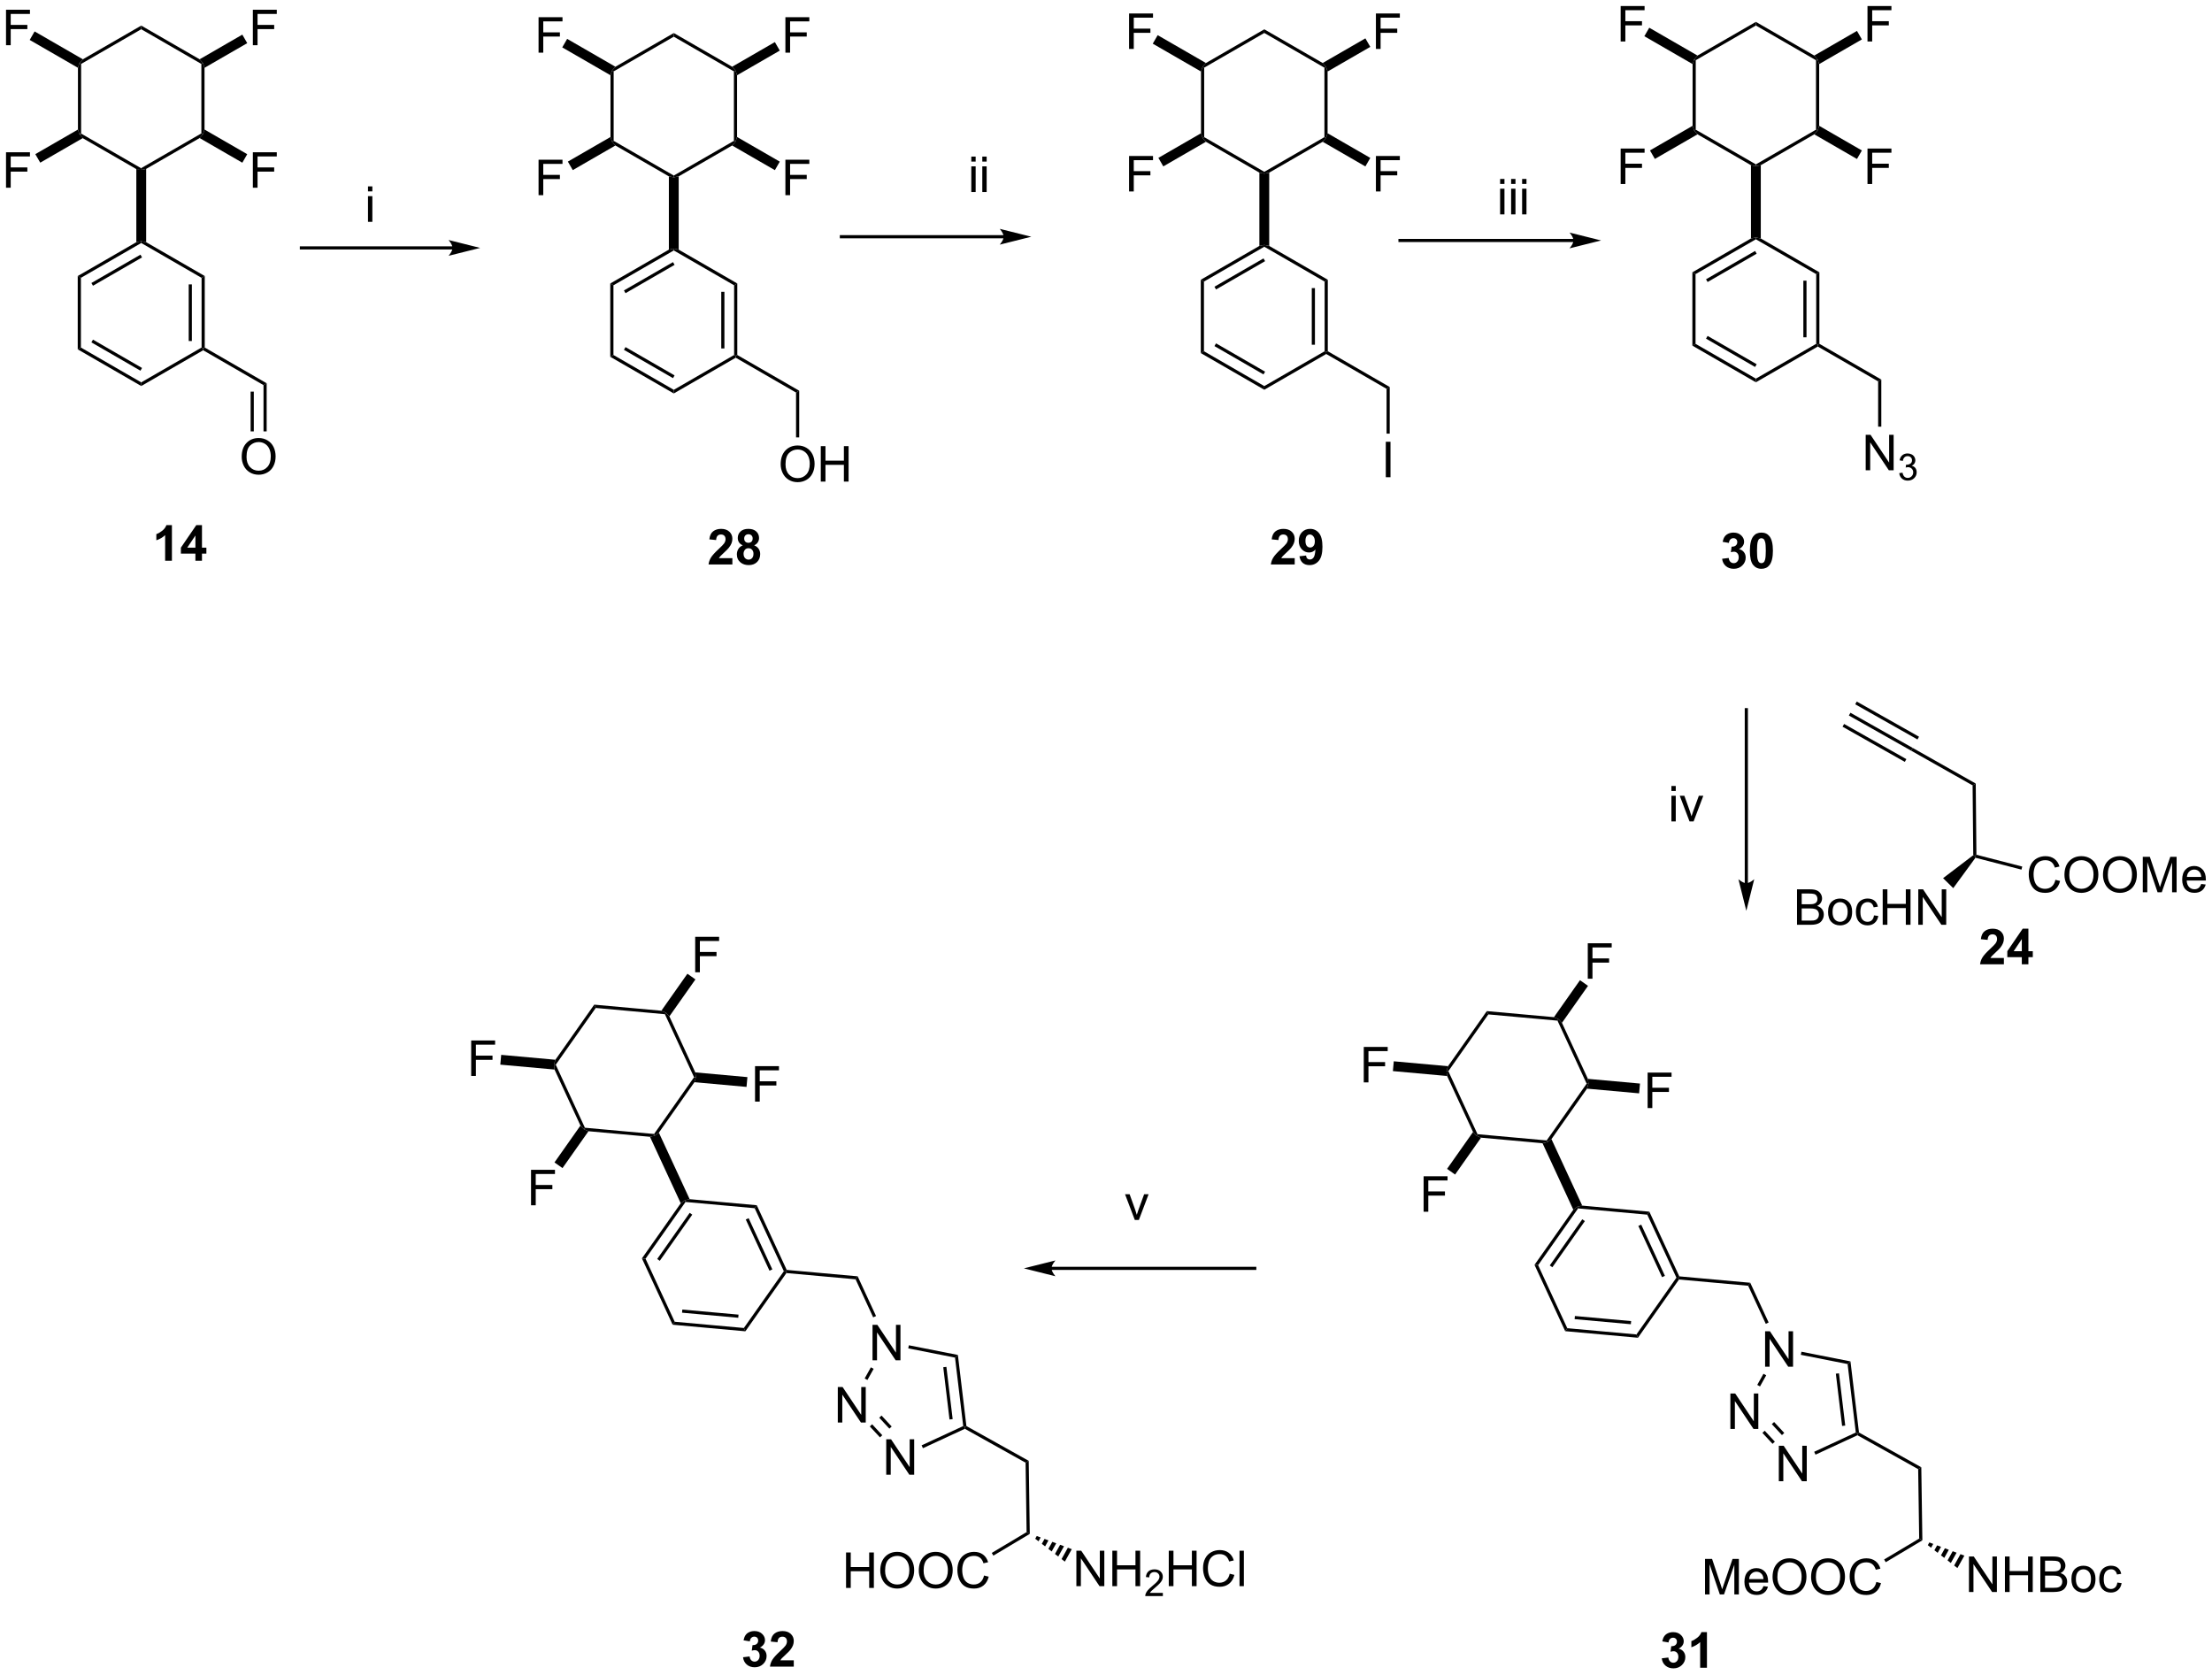 <?xml version="1.0" encoding="UTF-8"?>
<!DOCTYPE svg PUBLIC '-//W3C//DTD SVG 1.0//EN'
          'http://www.w3.org/TR/2001/REC-SVG-20010904/DTD/svg10.dtd'>
<svg stroke-dasharray="none" shape-rendering="auto" xmlns="http://www.w3.org/2000/svg" font-family="'Dialog'" text-rendering="auto" width="980" fill-opacity="1" color-interpolation="auto" color-rendering="auto" preserveAspectRatio="xMidYMid meet" font-size="12px" viewBox="0 0 980 742" fill="black" xmlns:xlink="http://www.w3.org/1999/xlink" stroke="black" image-rendering="auto" stroke-miterlimit="10" stroke-linecap="square" stroke-linejoin="miter" font-style="normal" stroke-width="1" height="742" stroke-dashoffset="0" font-weight="normal" stroke-opacity="1"
><!--Generated by the Batik Graphics2D SVG Generator--><defs id="genericDefs"
  /><g
  ><defs id="defs1"
    ><clipPath clipPathUnits="userSpaceOnUse" id="clipPath1"
      ><path d="M1.308 1.583 L368.777 1.583 L368.777 279.74 L1.308 279.74 L1.308 1.583 Z"
      /></clipPath
      ><clipPath clipPathUnits="userSpaceOnUse" id="clipPath2"
      ><path d="M24.197 77.902 L24.197 348.325 L381.449 348.325 L381.449 77.902 Z"
      /></clipPath
    ></defs
    ><g transform="scale(2.667,2.667) translate(-1.308,-1.583) matrix(1.029,0,0,1.029,-23.581,-78.547)"
    ><path d="M37.581 100.195 L37.042 99.59 L37.297 99.443 L47.009 105.05 L47.009 105.344 L46.215 105.18 Z" stroke="none" clip-path="url(#clipPath2)"
    /></g
    ><g transform="matrix(2.743,0,0,2.743,-66.371,-213.679)"
    ><path d="M47.803 105.18 L47.009 105.344 L47.009 105.05 L56.721 99.443 L56.976 99.59 L56.437 100.195 Z" stroke="none" clip-path="url(#clipPath2)"
    /></g
    ><g transform="matrix(2.743,0,0,2.743,-66.371,-213.679)"
    ><path d="M57.231 98.821 L56.976 99.59 L56.721 99.443 L56.721 88.228 L56.976 88.081 L57.231 88.85 Z" stroke="none" clip-path="url(#clipPath2)"
    /></g
    ><g transform="matrix(2.743,0,0,2.743,-66.371,-213.679)"
    ><path d="M56.437 87.476 L56.976 88.081 L56.721 88.228 L47.009 82.621 L47.009 82.032 Z" stroke="none" clip-path="url(#clipPath2)"
    /></g
    ><g transform="matrix(2.743,0,0,2.743,-66.371,-213.679)"
    ><path d="M47.009 82.032 L47.009 82.621 L37.297 88.228 L37.042 88.081 L37.581 87.476 Z" stroke="none" clip-path="url(#clipPath2)"
    /></g
    ><g transform="matrix(2.743,0,0,2.743,-66.371,-213.679)"
    ><path d="M36.787 88.85 L37.042 88.081 L37.297 88.228 L37.297 99.443 L37.042 99.59 L36.787 98.821 Z" stroke="none" clip-path="url(#clipPath2)"
    /></g
    ><g transform="matrix(2.743,0,0,2.743,-66.371,-213.679)"
    ><path d="M65.037 85.202 L65.037 79.475 L68.901 79.475 L68.901 80.15 L65.794 80.15 L65.794 81.923 L68.482 81.923 L68.482 82.6 L65.794 82.6 L65.794 85.202 L65.037 85.202 Z" stroke="none" clip-path="url(#clipPath2)"
    /></g
    ><g transform="matrix(2.743,0,0,2.743,-66.371,-213.679)"
    ><path d="M57.231 88.85 L56.976 88.081 L56.437 87.476 L63.336 83.493 L64.129 84.868 Z" stroke="none" clip-path="url(#clipPath2)"
    /></g
    ><g transform="matrix(2.743,0,0,2.743,-66.371,-213.679)"
    ><path d="M25.169 108.219 L25.169 102.493 L29.034 102.493 L29.034 103.167 L25.927 103.167 L25.927 104.941 L28.615 104.941 L28.615 105.618 L25.927 105.618 L25.927 108.219 L25.169 108.219 Z" stroke="none" clip-path="url(#clipPath2)"
    /></g
    ><g transform="matrix(2.743,0,0,2.743,-66.371,-213.679)"
    ><path d="M36.787 98.821 L37.042 99.59 L37.581 100.195 L30.696 104.171 L29.902 102.796 Z" stroke="none" clip-path="url(#clipPath2)"
    /></g
    ><g transform="matrix(2.743,0,0,2.743,-66.371,-213.679)"
    ><path d="M47.803 117.016 L47.009 116.853 L46.215 117.016 L46.215 105.18 L47.009 105.344 L47.803 105.18 Z" stroke="none" clip-path="url(#clipPath2)"
    /></g
    ><g transform="matrix(2.743,0,0,2.743,-66.371,-213.679)"
    ><path d="M25.169 85.202 L25.169 79.475 L29.034 79.475 L29.034 80.15 L25.927 80.15 L25.927 81.923 L28.615 81.923 L28.615 82.6 L25.927 82.6 L25.927 85.202 L25.169 85.202 Z" stroke="none" clip-path="url(#clipPath2)"
    /></g
    ><g transform="matrix(2.743,0,0,2.743,-66.371,-213.679)"
    ><path d="M28.994 84.351 L29.788 82.976 L37.581 87.476 L37.042 88.081 L36.787 88.85 Z" stroke="none" clip-path="url(#clipPath2)"
    /></g
    ><g transform="matrix(2.743,0,0,2.743,-66.371,-213.679)"
    ><path d="M65.037 108.219 L65.037 102.493 L68.901 102.493 L68.901 103.167 L65.794 103.167 L65.794 104.941 L68.482 104.941 L68.482 105.618 L65.794 105.618 L65.794 108.219 L65.037 108.219 Z" stroke="none" clip-path="url(#clipPath2)"
    /></g
    ><g transform="matrix(2.743,0,0,2.743,-66.371,-213.679)"
    ><path d="M64.129 102.803 L63.336 104.178 L56.437 100.195 L56.976 99.59 L57.231 98.821 Z" stroke="none" clip-path="url(#clipPath2)"
    /></g
    ><g transform="matrix(2.743,0,0,2.743,-66.371,-213.679)"
    ><path d="M46.215 117.016 L47.009 116.853 L47.009 117.147 L37.263 122.775 L36.752 122.48 ZM46.882 119.032 L38.959 123.606 L39.214 124.048 L47.137 119.474 Z" stroke="none" clip-path="url(#clipPath2)"
    /></g
    ><g transform="matrix(2.743,0,0,2.743,-66.371,-213.679)"
    ><path d="M36.752 122.48 L37.263 122.775 L37.263 134.029 L36.752 134.323 Z" stroke="none" clip-path="url(#clipPath2)"
    /></g
    ><g transform="matrix(2.743,0,0,2.743,-66.371,-213.679)"
    ><path d="M36.752 134.323 L37.263 134.029 L47.009 139.656 L47.009 140.245 ZM38.959 133.197 L46.882 137.771 L47.137 137.329 L39.214 132.755 Z" stroke="none" clip-path="url(#clipPath2)"
    /></g
    ><g transform="matrix(2.743,0,0,2.743,-66.371,-213.679)"
    ><path d="M47.009 140.245 L47.009 139.656 L56.756 134.029 L57.011 134.176 L57.011 134.47 Z" stroke="none" clip-path="url(#clipPath2)"
    /></g
    ><g transform="matrix(2.743,0,0,2.743,-66.371,-213.679)"
    ><path d="M57.266 134.029 L57.011 134.176 L56.756 134.029 L56.756 122.775 L57.266 122.48 ZM55.187 132.976 L55.187 123.827 L54.677 123.827 L54.677 132.976 Z" stroke="none" clip-path="url(#clipPath2)"
    /></g
    ><g transform="matrix(2.743,0,0,2.743,-66.371,-213.679)"
    ><path d="M57.266 122.48 L56.756 122.775 L47.009 117.147 L47.009 116.853 L47.803 117.016 Z" stroke="none" clip-path="url(#clipPath2)"
    /></g
    ><g transform="matrix(2.743,0,0,2.743,-66.371,-213.679)"
    ><path d="M67.267 139.803 L66.757 140.098 L57.011 134.47 L57.011 134.176 L57.266 134.029 Z" stroke="none" clip-path="url(#clipPath2)"
    /></g
    ><g transform="matrix(2.743,0,0,2.743,-66.371,-213.679)"
    ><path d="M63.236 151.685 Q63.236 150.258 64.001 149.453 Q64.767 148.646 65.978 148.646 Q66.77 148.646 67.405 149.026 Q68.043 149.404 68.376 150.081 Q68.712 150.758 68.712 151.617 Q68.712 152.49 68.361 153.177 Q68.009 153.865 67.363 154.219 Q66.72 154.573 65.973 154.573 Q65.165 154.573 64.528 154.182 Q63.892 153.789 63.564 153.115 Q63.236 152.438 63.236 151.685 ZM64.017 151.696 Q64.017 152.732 64.572 153.328 Q65.129 153.922 65.97 153.922 Q66.824 153.922 67.376 153.321 Q67.931 152.719 67.931 151.615 Q67.931 150.914 67.694 150.393 Q67.457 149.873 67.001 149.586 Q66.548 149.297 65.981 149.297 Q65.176 149.297 64.595 149.852 Q64.017 150.404 64.017 151.696 Z" stroke="none" clip-path="url(#clipPath2)"
    /></g
    ><g transform="matrix(2.743,0,0,2.743,-66.371,-213.679)"
    ><path d="M66.757 140.098 L67.267 139.803 L67.267 147.57 L66.757 147.57 ZM64.678 141.15 L64.678 147.57 L65.189 147.57 L65.189 141.15 Z" stroke="none" clip-path="url(#clipPath2)"
    /></g
    ><g transform="matrix(2.743,0,0,2.743,-66.371,-213.679)"
    ><path d="M123.595 101.398 L123.057 100.793 L123.312 100.646 L133.023 106.253 L133.023 106.547 L132.23 106.383 Z" stroke="none" clip-path="url(#clipPath2)"
    /></g
    ><g transform="matrix(2.743,0,0,2.743,-66.371,-213.679)"
    ><path d="M133.817 106.383 L133.023 106.547 L133.023 106.253 L142.735 100.646 L142.99 100.793 L142.452 101.398 Z" stroke="none" clip-path="url(#clipPath2)"
    /></g
    ><g transform="matrix(2.743,0,0,2.743,-66.371,-213.679)"
    ><path d="M143.245 100.024 L142.99 100.793 L142.735 100.646 L142.735 89.431 L142.99 89.284 L143.245 90.053 Z" stroke="none" clip-path="url(#clipPath2)"
    /></g
    ><g transform="matrix(2.743,0,0,2.743,-66.371,-213.679)"
    ><path d="M142.452 88.679 L142.99 89.284 L142.735 89.431 L133.023 83.824 L133.023 83.235 Z" stroke="none" clip-path="url(#clipPath2)"
    /></g
    ><g transform="matrix(2.743,0,0,2.743,-66.371,-213.679)"
    ><path d="M133.023 83.235 L133.023 83.824 L123.312 89.431 L123.057 89.284 L123.595 88.679 Z" stroke="none" clip-path="url(#clipPath2)"
    /></g
    ><g transform="matrix(2.743,0,0,2.743,-66.371,-213.679)"
    ><path d="M122.802 90.053 L123.057 89.284 L123.312 89.431 L123.312 100.646 L123.057 100.793 L122.802 100.024 Z" stroke="none" clip-path="url(#clipPath2)"
    /></g
    ><g transform="matrix(2.743,0,0,2.743,-66.371,-213.679)"
    ><path d="M151.051 86.405 L151.051 80.678 L154.915 80.678 L154.915 81.353 L151.809 81.353 L151.809 83.126 L154.496 83.126 L154.496 83.803 L151.809 83.803 L151.809 86.405 L151.051 86.405 Z" stroke="none" clip-path="url(#clipPath2)"
    /></g
    ><g transform="matrix(2.743,0,0,2.743,-66.371,-213.679)"
    ><path d="M143.245 90.053 L142.99 89.284 L142.452 88.679 L149.35 84.696 L150.144 86.071 Z" stroke="none" clip-path="url(#clipPath2)"
    /></g
    ><g transform="matrix(2.743,0,0,2.743,-66.371,-213.679)"
    ><path d="M111.183 109.422 L111.183 103.696 L115.048 103.696 L115.048 104.37 L111.941 104.37 L111.941 106.144 L114.629 106.144 L114.629 106.821 L111.941 106.821 L111.941 109.422 L111.183 109.422 Z" stroke="none" clip-path="url(#clipPath2)"
    /></g
    ><g transform="matrix(2.743,0,0,2.743,-66.371,-213.679)"
    ><path d="M122.802 100.024 L123.057 100.793 L123.595 101.398 L116.71 105.374 L115.916 103.999 Z" stroke="none" clip-path="url(#clipPath2)"
    /></g
    ><g transform="matrix(2.743,0,0,2.743,-66.371,-213.679)"
    ><path d="M133.817 118.219 L133.023 118.056 L132.23 118.219 L132.23 106.383 L133.023 106.547 L133.817 106.383 Z" stroke="none" clip-path="url(#clipPath2)"
    /></g
    ><g transform="matrix(2.743,0,0,2.743,-66.371,-213.679)"
    ><path d="M111.183 86.405 L111.183 80.678 L115.048 80.678 L115.048 81.353 L111.941 81.353 L111.941 83.126 L114.629 83.126 L114.629 83.803 L111.941 83.803 L111.941 86.405 L111.183 86.405 Z" stroke="none" clip-path="url(#clipPath2)"
    /></g
    ><g transform="matrix(2.743,0,0,2.743,-66.371,-213.679)"
    ><path d="M115.008 85.554 L115.802 84.179 L123.595 88.679 L123.057 89.284 L122.802 90.053 Z" stroke="none" clip-path="url(#clipPath2)"
    /></g
    ><g transform="matrix(2.743,0,0,2.743,-66.371,-213.679)"
    ><path d="M151.051 109.422 L151.051 103.696 L154.915 103.696 L154.915 104.37 L151.809 104.37 L151.809 106.144 L154.496 106.144 L154.496 106.821 L151.809 106.821 L151.809 109.422 L151.051 109.422 Z" stroke="none" clip-path="url(#clipPath2)"
    /></g
    ><g transform="matrix(2.743,0,0,2.743,-66.371,-213.679)"
    ><path d="M150.144 104.006 L149.35 105.381 L142.452 101.398 L142.99 100.793 L143.245 100.024 Z" stroke="none" clip-path="url(#clipPath2)"
    /></g
    ><g transform="matrix(2.743,0,0,2.743,-66.371,-213.679)"
    ><path d="M132.23 118.219 L133.023 118.056 L133.023 118.35 L123.277 123.978 L122.767 123.683 ZM132.896 120.235 L124.973 124.809 L125.228 125.251 L133.151 120.677 Z" stroke="none" clip-path="url(#clipPath2)"
    /></g
    ><g transform="matrix(2.743,0,0,2.743,-66.371,-213.679)"
    ><path d="M122.767 123.683 L123.277 123.978 L123.277 135.232 L122.767 135.526 Z" stroke="none" clip-path="url(#clipPath2)"
    /></g
    ><g transform="matrix(2.743,0,0,2.743,-66.371,-213.679)"
    ><path d="M122.767 135.526 L123.277 135.232 L133.023 140.859 L133.023 141.448 ZM124.973 134.4 L132.896 138.974 L133.151 138.532 L125.228 133.958 Z" stroke="none" clip-path="url(#clipPath2)"
    /></g
    ><g transform="matrix(2.743,0,0,2.743,-66.371,-213.679)"
    ><path d="M133.023 141.448 L133.023 140.859 L142.77 135.232 L143.025 135.379 L143.025 135.673 Z" stroke="none" clip-path="url(#clipPath2)"
    /></g
    ><g transform="matrix(2.743,0,0,2.743,-66.371,-213.679)"
    ><path d="M143.28 135.232 L143.025 135.379 L142.77 135.232 L142.77 123.978 L143.28 123.683 ZM141.201 134.179 L141.201 125.03 L140.691 125.03 L140.691 134.179 Z" stroke="none" clip-path="url(#clipPath2)"
    /></g
    ><g transform="matrix(2.743,0,0,2.743,-66.371,-213.679)"
    ><path d="M143.28 123.683 L142.77 123.978 L133.023 118.35 L133.023 118.056 L133.817 118.219 Z" stroke="none" clip-path="url(#clipPath2)"
    /></g
    ><g transform="matrix(2.743,0,0,2.743,-66.371,-213.679)"
    ><path d="M153.281 141.006 L152.771 141.301 L143.025 135.673 L143.025 135.379 L143.28 135.232 Z" stroke="none" clip-path="url(#clipPath2)"
    /></g
    ><g transform="matrix(2.743,0,0,2.743,-66.371,-213.679)"
    ><path d="M150.289 152.888 Q150.289 151.461 151.055 150.656 Q151.821 149.849 153.032 149.849 Q153.823 149.849 154.459 150.229 Q155.097 150.607 155.43 151.284 Q155.766 151.961 155.766 152.82 Q155.766 153.693 155.414 154.38 Q155.063 155.068 154.417 155.422 Q153.774 155.776 153.026 155.776 Q152.219 155.776 151.581 155.385 Q150.946 154.992 150.618 154.318 Q150.289 153.641 150.289 152.888 ZM151.071 152.899 Q151.071 153.935 151.625 154.531 Q152.183 155.125 153.024 155.125 Q153.878 155.125 154.43 154.524 Q154.985 153.922 154.985 152.818 Q154.985 152.117 154.748 151.596 Q154.511 151.076 154.055 150.789 Q153.602 150.5 153.034 150.5 Q152.23 150.5 151.649 151.055 Q151.071 151.607 151.071 152.899 ZM156.765 155.677 L156.765 149.951 L157.523 149.951 L157.523 152.302 L160.499 152.302 L160.499 149.951 L161.257 149.951 L161.257 155.677 L160.499 155.677 L160.499 152.977 L157.523 152.977 L157.523 155.677 L156.765 155.677 Z" stroke="none" clip-path="url(#clipPath2)"
    /></g
    ><g transform="matrix(2.743,0,0,2.743,-66.371,-213.679)"
    ><path d="M152.771 141.301 L153.281 141.006 L153.281 148.548 L152.771 148.548 Z" stroke="none" clip-path="url(#clipPath2)"
    /></g
    ><g transform="matrix(2.743,0,0,2.743,-66.371,-213.679)"
    ><path d="M218.973 100.797 L218.434 100.191 L218.689 100.044 L228.401 105.651 L228.401 105.946 L227.607 105.782 Z" stroke="none" clip-path="url(#clipPath2)"
    /></g
    ><g transform="matrix(2.743,0,0,2.743,-66.371,-213.679)"
    ><path d="M229.195 105.782 L228.401 105.946 L228.401 105.651 L238.113 100.044 L238.368 100.191 L237.829 100.797 Z" stroke="none" clip-path="url(#clipPath2)"
    /></g
    ><g transform="matrix(2.743,0,0,2.743,-66.371,-213.679)"
    ><path d="M238.623 99.422 L238.368 100.191 L238.113 100.044 L238.113 88.83 L238.368 88.683 L238.623 89.452 Z" stroke="none" clip-path="url(#clipPath2)"
    /></g
    ><g transform="matrix(2.743,0,0,2.743,-66.371,-213.679)"
    ><path d="M237.829 88.077 L238.368 88.683 L238.113 88.83 L228.401 83.223 L228.401 82.634 Z" stroke="none" clip-path="url(#clipPath2)"
    /></g
    ><g transform="matrix(2.743,0,0,2.743,-66.371,-213.679)"
    ><path d="M228.401 82.634 L228.401 83.223 L218.689 88.83 L218.434 88.683 L218.973 88.077 Z" stroke="none" clip-path="url(#clipPath2)"
    /></g
    ><g transform="matrix(2.743,0,0,2.743,-66.371,-213.679)"
    ><path d="M218.179 89.452 L218.434 88.683 L218.689 88.83 L218.689 100.044 L218.434 100.191 L218.179 99.422 Z" stroke="none" clip-path="url(#clipPath2)"
    /></g
    ><g transform="matrix(2.743,0,0,2.743,-66.371,-213.679)"
    ><path d="M246.428 85.803 L246.428 80.077 L250.293 80.077 L250.293 80.751 L247.186 80.751 L247.186 82.525 L249.874 82.525 L249.874 83.202 L247.186 83.202 L247.186 85.803 L246.428 85.803 Z" stroke="none" clip-path="url(#clipPath2)"
    /></g
    ><g transform="matrix(2.743,0,0,2.743,-66.371,-213.679)"
    ><path d="M238.623 89.452 L238.368 88.683 L237.829 88.077 L244.727 84.094 L245.521 85.469 Z" stroke="none" clip-path="url(#clipPath2)"
    /></g
    ><g transform="matrix(2.743,0,0,2.743,-66.371,-213.679)"
    ><path d="M206.561 108.821 L206.561 103.094 L210.426 103.094 L210.426 103.769 L207.319 103.769 L207.319 105.542 L210.006 105.542 L210.006 106.219 L207.319 106.219 L207.319 108.821 L206.561 108.821 Z" stroke="none" clip-path="url(#clipPath2)"
    /></g
    ><g transform="matrix(2.743,0,0,2.743,-66.371,-213.679)"
    ><path d="M218.179 99.422 L218.434 100.191 L218.973 100.797 L212.087 104.772 L211.294 103.397 Z" stroke="none" clip-path="url(#clipPath2)"
    /></g
    ><g transform="matrix(2.743,0,0,2.743,-66.371,-213.679)"
    ><path d="M229.195 117.618 L228.401 117.454 L227.607 117.618 L227.607 105.782 L228.401 105.946 L229.195 105.782 Z" stroke="none" clip-path="url(#clipPath2)"
    /></g
    ><g transform="matrix(2.743,0,0,2.743,-66.371,-213.679)"
    ><path d="M206.561 85.803 L206.561 80.077 L210.426 80.077 L210.426 80.751 L207.319 80.751 L207.319 82.525 L210.006 82.525 L210.006 83.202 L207.319 83.202 L207.319 85.803 L206.561 85.803 Z" stroke="none" clip-path="url(#clipPath2)"
    /></g
    ><g transform="matrix(2.743,0,0,2.743,-66.371,-213.679)"
    ><path d="M210.386 84.953 L211.18 83.578 L218.973 88.077 L218.434 88.683 L218.179 89.452 Z" stroke="none" clip-path="url(#clipPath2)"
    /></g
    ><g transform="matrix(2.743,0,0,2.743,-66.371,-213.679)"
    ><path d="M246.428 108.821 L246.428 103.094 L250.293 103.094 L250.293 103.769 L247.186 103.769 L247.186 105.542 L249.874 105.542 L249.874 106.219 L247.186 106.219 L247.186 108.821 L246.428 108.821 Z" stroke="none" clip-path="url(#clipPath2)"
    /></g
    ><g transform="matrix(2.743,0,0,2.743,-66.371,-213.679)"
    ><path d="M245.521 103.405 L244.727 104.78 L237.829 100.797 L238.368 100.191 L238.623 99.422 Z" stroke="none" clip-path="url(#clipPath2)"
    /></g
    ><g transform="matrix(2.743,0,0,2.743,-66.371,-213.679)"
    ><path d="M227.607 117.618 L228.401 117.454 L228.401 117.749 L218.655 123.376 L218.144 123.081 ZM228.273 119.634 L220.351 124.208 L220.606 124.65 L228.528 120.076 Z" stroke="none" clip-path="url(#clipPath2)"
    /></g
    ><g transform="matrix(2.743,0,0,2.743,-66.371,-213.679)"
    ><path d="M218.144 123.081 L218.655 123.376 L218.655 134.63 L218.144 134.925 Z" stroke="none" clip-path="url(#clipPath2)"
    /></g
    ><g transform="matrix(2.743,0,0,2.743,-66.371,-213.679)"
    ><path d="M218.144 134.925 L218.655 134.63 L228.401 140.257 L228.401 140.846 ZM220.351 133.798 L228.273 138.372 L228.528 137.93 L220.606 133.356 Z" stroke="none" clip-path="url(#clipPath2)"
    /></g
    ><g transform="matrix(2.743,0,0,2.743,-66.371,-213.679)"
    ><path d="M228.401 140.846 L228.401 140.257 L238.147 134.63 L238.402 134.778 L238.402 135.072 Z" stroke="none" clip-path="url(#clipPath2)"
    /></g
    ><g transform="matrix(2.743,0,0,2.743,-66.371,-213.679)"
    ><path d="M238.657 134.63 L238.402 134.778 L238.147 134.63 L238.147 123.376 L238.657 123.081 ZM236.579 133.577 L236.579 124.429 L236.069 124.429 L236.069 133.577 Z" stroke="none" clip-path="url(#clipPath2)"
    /></g
    ><g transform="matrix(2.743,0,0,2.743,-66.371,-213.679)"
    ><path d="M238.657 123.081 L238.147 123.376 L228.401 117.749 L228.401 117.454 L229.195 117.618 Z" stroke="none" clip-path="url(#clipPath2)"
    /></g
    ><g transform="matrix(2.743,0,0,2.743,-66.371,-213.679)"
    ><path d="M248.659 140.405 L248.149 140.699 L238.402 135.072 L238.402 134.778 L238.657 134.63 Z" stroke="none" clip-path="url(#clipPath2)"
    /></g
    ><g transform="matrix(2.743,0,0,2.743,-66.371,-213.679)"
    ><path d="M248.026 154.976 L248.026 149.249 L248.784 149.249 L248.784 154.976 L248.026 154.976 Z" stroke="none" clip-path="url(#clipPath2)"
    /></g
    ><g transform="matrix(2.743,0,0,2.743,-66.371,-213.679)"
    ><path d="M248.149 140.699 L248.659 140.405 L248.659 147.937 L248.149 147.937 Z" stroke="none" clip-path="url(#clipPath2)"
    /></g
    ><g transform="matrix(2.743,0,0,2.743,-66.371,-213.679)"
    ><path d="M298.37 99.594 L297.832 98.988 L298.087 98.841 L307.799 104.448 L307.799 104.743 L307.005 104.579 Z" stroke="none" clip-path="url(#clipPath2)"
    /></g
    ><g transform="matrix(2.743,0,0,2.743,-66.371,-213.679)"
    ><path d="M308.592 104.579 L307.799 104.743 L307.799 104.448 L317.51 98.841 L317.765 98.988 L317.227 99.594 Z" stroke="none" clip-path="url(#clipPath2)"
    /></g
    ><g transform="matrix(2.743,0,0,2.743,-66.371,-213.679)"
    ><path d="M318.021 98.219 L317.765 98.988 L317.51 98.841 L317.51 87.627 L317.765 87.48 L318.021 88.249 Z" stroke="none" clip-path="url(#clipPath2)"
    /></g
    ><g transform="matrix(2.743,0,0,2.743,-66.371,-213.679)"
    ><path d="M317.227 86.874 L317.765 87.48 L317.51 87.627 L307.799 82.02 L307.799 81.431 Z" stroke="none" clip-path="url(#clipPath2)"
    /></g
    ><g transform="matrix(2.743,0,0,2.743,-66.371,-213.679)"
    ><path d="M307.799 81.431 L307.799 82.02 L298.087 87.627 L297.832 87.48 L298.37 86.874 Z" stroke="none" clip-path="url(#clipPath2)"
    /></g
    ><g transform="matrix(2.743,0,0,2.743,-66.371,-213.679)"
    ><path d="M297.577 88.249 L297.832 87.48 L298.087 87.627 L298.087 98.841 L297.832 98.988 L297.577 98.219 Z" stroke="none" clip-path="url(#clipPath2)"
    /></g
    ><g transform="matrix(2.743,0,0,2.743,-66.371,-213.679)"
    ><path d="M325.826 84.6 L325.826 78.874 L329.691 78.874 L329.691 79.548 L326.584 79.548 L326.584 81.322 L329.271 81.322 L329.271 81.999 L326.584 81.999 L326.584 84.6 L325.826 84.6 Z" stroke="none" clip-path="url(#clipPath2)"
    /></g
    ><g transform="matrix(2.743,0,0,2.743,-66.371,-213.679)"
    ><path d="M318.021 88.249 L317.765 87.48 L317.227 86.874 L324.125 82.891 L324.919 84.266 Z" stroke="none" clip-path="url(#clipPath2)"
    /></g
    ><g transform="matrix(2.743,0,0,2.743,-66.371,-213.679)"
    ><path d="M285.959 107.618 L285.959 101.891 L289.823 101.891 L289.823 102.566 L286.717 102.566 L286.717 104.339 L289.404 104.339 L289.404 105.016 L286.717 105.016 L286.717 107.618 L285.959 107.618 Z" stroke="none" clip-path="url(#clipPath2)"
    /></g
    ><g transform="matrix(2.743,0,0,2.743,-66.371,-213.679)"
    ><path d="M297.577 98.219 L297.832 98.988 L298.37 99.594 L291.485 103.569 L290.691 102.194 Z" stroke="none" clip-path="url(#clipPath2)"
    /></g
    ><g transform="matrix(2.743,0,0,2.743,-66.371,-213.679)"
    ><path d="M308.592 116.415 L307.799 116.251 L307.005 116.415 L307.005 104.579 L307.799 104.743 L308.592 104.579 Z" stroke="none" clip-path="url(#clipPath2)"
    /></g
    ><g transform="matrix(2.743,0,0,2.743,-66.371,-213.679)"
    ><path d="M285.959 84.6 L285.959 78.874 L289.823 78.874 L289.823 79.548 L286.717 79.548 L286.717 81.322 L289.404 81.322 L289.404 81.999 L286.717 81.999 L286.717 84.6 L285.959 84.6 Z" stroke="none" clip-path="url(#clipPath2)"
    /></g
    ><g transform="matrix(2.743,0,0,2.743,-66.371,-213.679)"
    ><path d="M289.784 83.75 L290.577 82.375 L298.37 86.874 L297.832 87.48 L297.577 88.249 Z" stroke="none" clip-path="url(#clipPath2)"
    /></g
    ><g transform="matrix(2.743,0,0,2.743,-66.371,-213.679)"
    ><path d="M325.826 107.618 L325.826 101.891 L329.691 101.891 L329.691 102.566 L326.584 102.566 L326.584 104.339 L329.271 104.339 L329.271 105.016 L326.584 105.016 L326.584 107.618 L325.826 107.618 Z" stroke="none" clip-path="url(#clipPath2)"
    /></g
    ><g transform="matrix(2.743,0,0,2.743,-66.371,-213.679)"
    ><path d="M324.919 102.202 L324.125 103.577 L317.227 99.594 L317.765 98.988 L318.021 98.219 Z" stroke="none" clip-path="url(#clipPath2)"
    /></g
    ><g transform="matrix(2.743,0,0,2.743,-66.371,-213.679)"
    ><path d="M307.005 116.415 L307.799 116.251 L307.799 116.546 L298.052 122.173 L297.542 121.878 ZM307.671 118.431 L299.748 123.005 L300.003 123.447 L307.926 118.873 Z" stroke="none" clip-path="url(#clipPath2)"
    /></g
    ><g transform="matrix(2.743,0,0,2.743,-66.371,-213.679)"
    ><path d="M297.542 121.878 L298.052 122.173 L298.052 133.427 L297.542 133.722 Z" stroke="none" clip-path="url(#clipPath2)"
    /></g
    ><g transform="matrix(2.743,0,0,2.743,-66.371,-213.679)"
    ><path d="M297.542 133.722 L298.052 133.427 L307.799 139.054 L307.799 139.643 ZM299.748 132.595 L307.671 137.169 L307.926 136.727 L300.003 132.153 Z" stroke="none" clip-path="url(#clipPath2)"
    /></g
    ><g transform="matrix(2.743,0,0,2.743,-66.371,-213.679)"
    ><path d="M307.799 139.643 L307.799 139.054 L317.545 133.427 L317.8 133.575 L317.8 133.869 Z" stroke="none" clip-path="url(#clipPath2)"
    /></g
    ><g transform="matrix(2.743,0,0,2.743,-66.371,-213.679)"
    ><path d="M318.055 133.427 L317.8 133.575 L317.545 133.427 L317.545 122.173 L318.055 121.878 ZM315.976 132.374 L315.976 123.226 L315.466 123.226 L315.466 132.374 Z" stroke="none" clip-path="url(#clipPath2)"
    /></g
    ><g transform="matrix(2.743,0,0,2.743,-66.371,-213.679)"
    ><path d="M318.055 121.878 L317.545 122.173 L307.799 116.546 L307.799 116.251 L308.592 116.415 Z" stroke="none" clip-path="url(#clipPath2)"
    /></g
    ><g transform="matrix(2.743,0,0,2.743,-66.371,-213.679)"
    ><path d="M328.057 139.202 L327.546 139.496 L317.8 133.869 L317.8 133.575 L318.055 133.427 Z" stroke="none" clip-path="url(#clipPath2)"
    /></g
    ><g transform="matrix(2.743,0,0,2.743,-66.371,-213.679)"
    ><path d="M325.536 153.848 L325.536 148.121 L326.315 148.121 L329.322 152.616 L329.322 148.121 L330.049 148.121 L330.049 153.848 L329.27 153.848 L326.262 149.348 L326.262 153.848 L325.536 153.848 Z" stroke="none" clip-path="url(#clipPath2)"
    /></g
    ><g transform="matrix(2.743,0,0,2.743,-66.371,-213.679)"
    ><path d="M330.956 154.313 L331.483 154.243 Q331.575 154.692 331.792 154.889 Q332.011 155.086 332.325 155.086 Q332.696 155.086 332.952 154.828 Q333.21 154.571 333.21 154.19 Q333.21 153.827 332.972 153.592 Q332.735 153.356 332.368 153.356 Q332.22 153.356 331.997 153.414 L332.056 152.952 Q332.108 152.957 332.14 152.957 Q332.477 152.957 332.747 152.782 Q333.017 152.606 333.017 152.239 Q333.017 151.95 332.819 151.76 Q332.624 151.569 332.313 151.569 Q332.005 151.569 331.8 151.762 Q331.595 151.955 331.536 152.342 L331.009 152.248 Q331.106 151.717 331.448 151.426 Q331.792 151.135 332.302 151.135 Q332.653 151.135 332.948 151.286 Q333.245 151.436 333.401 151.698 Q333.558 151.957 333.558 152.25 Q333.558 152.53 333.407 152.758 Q333.259 152.987 332.966 153.121 Q333.347 153.209 333.558 153.487 Q333.769 153.762 333.769 154.178 Q333.769 154.741 333.358 155.133 Q332.948 155.524 332.321 155.524 Q331.757 155.524 331.382 155.188 Q331.009 154.85 330.956 154.313 Z" stroke="none" clip-path="url(#clipPath2)"
    /></g
    ><g transform="matrix(2.743,0,0,2.743,-66.371,-213.679)"
    ><path d="M327.546 139.496 L328.057 139.202 L328.057 146.809 L327.546 146.809 Z" stroke="none" clip-path="url(#clipPath2)"
    /></g
    ><g transform="matrix(2.743,0,0,2.743,-66.371,-213.679)"
    ><path d="M97.284 117.684 L72.877 117.684 L72.622 117.684 L72.622 118.194 L72.877 118.194 L97.284 118.194 L97.54 118.194 L97.54 117.684 L97.284 117.684 ZM101.749 117.939 L96.647 116.663 C96.647 116.663 97.284 117.381 97.284 117.939 C97.284 118.497 96.647 119.214 96.647 119.214 Z" stroke="none" clip-path="url(#clipPath2)"
    /></g
    ><g transform="matrix(2.743,0,0,2.743,-66.371,-213.679)"
    ><path d="M186.306 115.879 L160.094 115.879 L159.839 115.879 L159.839 116.389 L160.094 116.389 L186.306 116.389 L186.561 116.389 L186.561 115.879 L186.306 115.879 ZM190.77 116.134 L185.668 114.859 C185.668 114.859 186.306 115.576 186.306 116.134 C186.306 116.692 185.668 117.41 185.668 117.41 Z" stroke="none" clip-path="url(#clipPath2)"
    /></g
    ><g transform="matrix(2.743,0,0,2.743,-66.371,-213.679)"
    ><path d="M278.335 116.481 L250.319 116.481 L250.064 116.481 L250.064 116.991 L250.319 116.991 L278.335 116.991 L278.59 116.991 L278.59 116.481 L278.335 116.481 ZM282.8 116.736 L277.697 115.46 C277.697 115.46 278.335 116.178 278.335 116.736 C278.335 117.294 277.697 118.011 277.697 118.011 Z" stroke="none" clip-path="url(#clipPath2)"
    /></g
    ><g transform="matrix(2.743,0,0,2.743,-66.371,-213.679)"
    ><path d="M83.634 108.809 L83.634 108.002 L84.337 108.002 L84.337 108.809 L83.634 108.809 ZM83.634 113.728 L83.634 109.58 L84.337 109.58 L84.337 113.728 L83.634 113.728 Z" stroke="none" clip-path="url(#clipPath2)"
    /></g
    ><g transform="matrix(2.743,0,0,2.743,-66.371,-213.679)"
    ><path d="M181.076 103.997 L181.076 103.19 L181.779 103.19 L181.779 103.997 L181.076 103.997 ZM181.076 108.916 L181.076 104.768 L181.779 104.768 L181.779 108.916 L181.076 108.916 ZM182.854 103.997 L182.854 103.19 L183.557 103.19 L183.557 103.997 L182.854 103.997 ZM182.854 108.916 L182.854 104.768 L183.557 104.768 L183.557 108.916 L182.854 108.916 Z" stroke="none" clip-path="url(#clipPath2)"
    /></g
    ><g transform="matrix(2.743,0,0,2.743,-66.371,-213.679)"
    ><path d="M266.489 107.606 L266.489 106.799 L267.192 106.799 L267.192 107.606 L266.489 107.606 ZM266.489 112.525 L266.489 108.377 L267.192 108.377 L267.192 112.525 L266.489 112.525 ZM268.266 107.606 L268.266 106.799 L268.969 106.799 L268.969 107.606 L268.266 107.606 ZM268.266 112.525 L268.266 108.377 L268.969 108.377 L268.969 112.525 L268.266 112.525 ZM270.044 107.606 L270.044 106.799 L270.747 106.799 L270.747 107.606 L270.044 107.606 ZM270.044 112.525 L270.044 108.377 L270.747 108.377 L270.747 112.525 L270.044 112.525 Z" stroke="none" clip-path="url(#clipPath2)"
    /></g
    ><g transform="matrix(2.743,0,0,2.743,-66.371,-213.679)"
    ><path d="M314.443 227.263 L314.443 221.537 L316.591 221.537 Q317.247 221.537 317.643 221.711 Q318.042 221.883 318.265 222.245 Q318.49 222.607 318.49 223 Q318.49 223.368 318.289 223.693 Q318.091 224.016 317.69 224.217 Q318.208 224.368 318.487 224.735 Q318.768 225.102 318.768 225.602 Q318.768 226.006 318.596 226.352 Q318.427 226.696 318.177 226.883 Q317.927 227.071 317.549 227.167 Q317.174 227.263 316.627 227.263 L314.443 227.263 ZM315.2 223.943 L316.44 223.943 Q316.943 223.943 317.161 223.875 Q317.45 223.79 317.596 223.592 Q317.745 223.391 317.745 223.092 Q317.745 222.805 317.607 222.589 Q317.471 222.373 317.216 222.292 Q316.964 222.211 316.346 222.211 L315.2 222.211 L315.2 223.943 ZM315.2 226.586 L316.627 226.586 Q316.995 226.586 317.143 226.56 Q317.404 226.513 317.578 226.404 Q317.755 226.295 317.867 226.086 Q317.982 225.875 317.982 225.602 Q317.982 225.282 317.818 225.047 Q317.654 224.81 317.362 224.714 Q317.073 224.618 316.526 224.618 L315.2 224.618 L315.2 226.586 ZM319.458 225.188 Q319.458 224.037 320.099 223.482 Q320.635 223.021 321.404 223.021 Q322.26 223.021 322.802 223.581 Q323.346 224.141 323.346 225.131 Q323.346 225.93 323.104 226.391 Q322.865 226.849 322.406 227.105 Q321.948 227.357 321.404 227.357 Q320.534 227.357 319.995 226.8 Q319.458 226.24 319.458 225.188 ZM320.182 225.188 Q320.182 225.985 320.529 226.383 Q320.877 226.779 321.404 226.779 Q321.927 226.779 322.273 226.381 Q322.622 225.982 322.622 225.165 Q322.622 224.396 322.273 224 Q321.924 223.602 321.404 223.602 Q320.877 223.602 320.529 223.998 Q320.182 224.391 320.182 225.188 ZM326.876 225.743 L327.569 225.834 Q327.454 226.547 326.988 226.954 Q326.522 227.357 325.842 227.357 Q324.991 227.357 324.473 226.8 Q323.954 226.243 323.954 225.204 Q323.954 224.532 324.176 224.029 Q324.4 223.524 324.855 223.274 Q325.311 223.021 325.845 223.021 Q326.522 223.021 326.952 223.363 Q327.381 223.704 327.501 224.334 L326.819 224.438 Q326.72 224.021 326.473 223.81 Q326.225 223.599 325.874 223.599 Q325.342 223.599 325.009 223.98 Q324.678 224.36 324.678 225.185 Q324.678 226.021 324.999 226.401 Q325.319 226.779 325.835 226.779 Q326.249 226.779 326.525 226.526 Q326.803 226.271 326.876 225.743 ZM328.283 227.263 L328.283 221.537 L329.04 221.537 L329.04 223.888 L332.017 223.888 L332.017 221.537 L332.775 221.537 L332.775 227.263 L332.017 227.263 L332.017 224.563 L329.04 224.563 L329.04 227.263 L328.283 227.263 ZM334.029 227.263 L334.029 221.537 L334.807 221.537 L337.815 226.032 L337.815 221.537 L338.542 221.537 L338.542 227.263 L337.763 227.263 L334.755 222.763 L334.755 227.263 L334.029 227.263 Z" stroke="none" clip-path="url(#clipPath2)"
    /></g
    ><g transform="matrix(2.743,0,0,2.743,-66.371,-213.679)"
    ><path d="M356.176 219.998 L356.933 220.188 Q356.697 221.123 356.077 221.615 Q355.457 222.104 354.564 222.104 Q353.637 222.104 353.056 221.727 Q352.478 221.349 352.173 220.636 Q351.871 219.919 351.871 219.099 Q351.871 218.203 352.212 217.539 Q352.556 216.873 353.186 216.526 Q353.816 216.18 354.574 216.18 Q355.433 216.18 356.019 216.617 Q356.605 217.055 356.837 217.849 L356.09 218.024 Q355.892 217.399 355.512 217.115 Q355.134 216.828 354.558 216.828 Q353.9 216.828 353.454 217.146 Q353.012 217.461 352.832 217.995 Q352.652 218.529 352.652 219.094 Q352.652 219.826 352.866 220.37 Q353.079 220.914 353.527 221.185 Q353.978 221.453 354.501 221.453 Q355.137 221.453 355.577 221.086 Q356.019 220.719 356.176 219.998 ZM357.638 219.216 Q357.638 217.789 358.404 216.984 Q359.169 216.177 360.38 216.177 Q361.172 216.177 361.807 216.557 Q362.445 216.935 362.779 217.612 Q363.114 218.289 363.114 219.149 Q363.114 220.021 362.763 220.708 Q362.411 221.396 361.765 221.75 Q361.122 222.104 360.375 222.104 Q359.568 222.104 358.93 221.714 Q358.294 221.32 357.966 220.646 Q357.638 219.969 357.638 219.216 ZM358.419 219.227 Q358.419 220.263 358.974 220.859 Q359.531 221.453 360.372 221.453 Q361.226 221.453 361.779 220.852 Q362.333 220.25 362.333 219.146 Q362.333 218.445 362.096 217.925 Q361.859 217.404 361.404 217.117 Q360.95 216.828 360.383 216.828 Q359.578 216.828 358.997 217.383 Q358.419 217.935 358.419 219.227 ZM363.861 219.216 Q363.861 217.789 364.626 216.984 Q365.392 216.177 366.603 216.177 Q367.394 216.177 368.03 216.557 Q368.668 216.935 369.001 217.612 Q369.337 218.289 369.337 219.149 Q369.337 220.021 368.986 220.708 Q368.634 221.396 367.988 221.75 Q367.345 222.104 366.598 222.104 Q365.79 222.104 365.152 221.714 Q364.517 221.32 364.189 220.646 Q363.861 219.969 363.861 219.216 ZM364.642 219.227 Q364.642 220.263 365.197 220.859 Q365.754 221.453 366.595 221.453 Q367.449 221.453 368.001 220.852 Q368.556 220.25 368.556 219.146 Q368.556 218.445 368.319 217.925 Q368.082 217.404 367.626 217.117 Q367.173 216.828 366.605 216.828 Q365.801 216.828 365.22 217.383 Q364.642 217.935 364.642 219.227 ZM370.289 222.005 L370.289 216.279 L371.43 216.279 L372.786 220.333 Q372.974 220.899 373.06 221.18 Q373.156 220.867 373.364 220.263 L374.734 216.279 L375.755 216.279 L375.755 222.005 L375.023 222.005 L375.023 217.211 L373.359 222.005 L372.677 222.005 L371.021 217.13 L371.021 222.005 L370.289 222.005 ZM379.726 220.669 L380.453 220.758 Q380.281 221.396 379.815 221.748 Q379.351 222.099 378.63 222.099 Q377.719 222.099 377.185 221.539 Q376.654 220.977 376.654 219.966 Q376.654 218.919 377.193 218.341 Q377.732 217.763 378.591 217.763 Q379.422 217.763 379.948 218.331 Q380.476 218.896 380.476 219.922 Q380.476 219.984 380.474 220.109 L377.38 220.109 Q377.419 220.794 377.765 221.159 Q378.114 221.521 378.633 221.521 Q379.021 221.521 379.294 221.318 Q379.568 221.115 379.726 220.669 ZM377.419 219.531 L379.734 219.531 Q379.687 219.008 379.469 218.748 Q379.133 218.341 378.599 218.341 Q378.114 218.341 377.784 218.667 Q377.453 218.99 377.419 219.531 Z" stroke="none" clip-path="url(#clipPath2)"
    /></g
    ><g transform="matrix(2.743,0,0,2.743,-66.371,-213.679)"
    ><path d="M342.908 216.024 L343.165 216.146 L343.266 216.436 L339.677 221.343 L338.034 219.731 Z" stroke="none" clip-path="url(#clipPath2)"
    /></g
    ><g transform="matrix(2.743,0,0,2.743,-66.371,-213.679)"
    ><path d="M350.822 217.858 L350.695 218.352 L343.266 216.436 L343.165 216.146 L343.418 215.948 Z" stroke="none" clip-path="url(#clipPath2)"
    /></g
    ><g transform="matrix(2.743,0,0,2.743,-66.371,-213.679)"
    ><path d="M343.418 215.948 L343.165 216.146 L342.908 216.024 L342.803 204.748 L343.31 204.448 Z" stroke="none" clip-path="url(#clipPath2)"
    /></g
    ><g transform="matrix(2.743,0,0,2.743,-66.371,-213.679)"
    ><path d="M343.31 204.448 L342.803 204.748 L332.876 199.14 L333.127 198.695 Z" stroke="none" clip-path="url(#clipPath2)"
    /></g
    ><g transform="matrix(2.743,0,0,2.743,-66.371,-213.679)"
    ><path d="M333.127 198.695 L332.876 199.14 L322.82 193.459 L323.071 193.015 ZM332.104 200.505 L322.049 194.825 L321.798 195.269 L331.853 200.95 ZM334.149 196.886 L324.094 191.205 L323.843 191.649 L333.898 197.33 Z" stroke="none" clip-path="url(#clipPath2)"
    /></g
    ><g transform="matrix(2.743,0,0,2.743,-66.371,-213.679)"
    ><path d="M347.857 232.621 L347.857 233.642 L344.011 233.642 Q344.073 233.064 344.386 232.546 Q344.698 232.028 345.62 231.174 Q346.362 230.481 346.529 230.236 Q346.755 229.895 346.755 229.564 Q346.755 229.197 346.558 228.999 Q346.362 228.801 346.013 228.801 Q345.67 228.801 345.466 229.01 Q345.263 229.215 345.232 229.697 L344.138 229.588 Q344.237 228.681 344.753 228.288 Q345.268 227.892 346.042 227.892 Q346.888 227.892 347.373 228.351 Q347.857 228.806 347.857 229.486 Q347.857 229.871 347.719 230.223 Q347.581 230.572 347.279 230.955 Q347.081 231.207 346.56 231.684 Q346.042 232.161 345.901 232.317 Q345.763 232.473 345.677 232.621 L347.857 232.621 ZM350.752 233.642 L350.752 232.489 L348.408 232.489 L348.408 231.528 L350.892 227.892 L351.814 227.892 L351.814 231.525 L352.525 231.525 L352.525 232.489 L351.814 232.489 L351.814 233.642 L350.752 233.642 ZM350.752 231.525 L350.752 229.567 L349.436 231.525 L350.752 231.525 Z" stroke="none" clip-path="url(#clipPath2)"
    /></g
    ><g transform="matrix(2.743,0,0,2.743,-66.371,-213.679)"
    ><path d="M263.411 261.644 L262.668 261.321 L262.838 261.08 L274.006 262.09 L274.13 262.357 L273.341 262.542 Z" stroke="none" clip-path="url(#clipPath2)"
    /></g
    ><g transform="matrix(2.743,0,0,2.743,-66.371,-213.679)"
    ><path d="M274.782 261.875 L274.13 262.357 L274.006 262.09 L280.465 252.922 L280.758 252.949 L280.524 253.725 Z" stroke="none" clip-path="url(#clipPath2)"
    /></g
    ><g transform="matrix(2.743,0,0,2.743,-66.371,-213.679)"
    ><path d="M280.667 252.144 L280.758 252.949 L280.465 252.922 L275.755 242.745 L275.925 242.504 L276.479 243.095 Z" stroke="none" clip-path="url(#clipPath2)"
    /></g
    ><g transform="matrix(2.743,0,0,2.743,-66.371,-213.679)"
    ><path d="M275.182 242.181 L275.925 242.504 L275.755 242.745 L264.587 241.736 L264.339 241.201 Z" stroke="none" clip-path="url(#clipPath2)"
    /></g
    ><g transform="matrix(2.743,0,0,2.743,-66.371,-213.679)"
    ><path d="M264.339 241.201 L264.587 241.736 L258.128 250.903 L257.835 250.876 L258.069 250.101 Z" stroke="none" clip-path="url(#clipPath2)"
    /></g
    ><g transform="matrix(2.743,0,0,2.743,-66.371,-213.679)"
    ><path d="M257.926 251.682 L257.835 250.876 L258.128 250.903 L262.838 261.08 L262.668 261.321 L262.114 260.73 Z" stroke="none" clip-path="url(#clipPath2)"
    /></g
    ><g transform="matrix(2.743,0,0,2.743,-66.371,-213.679)"
    ><path d="M280.647 235.971 L280.647 230.245 L284.512 230.245 L284.512 230.919 L281.405 230.919 L281.405 232.693 L284.092 232.693 L284.092 233.37 L281.405 233.37 L281.405 235.971 L280.647 235.971 Z" stroke="none" clip-path="url(#clipPath2)"
    /></g
    ><g transform="matrix(2.743,0,0,2.743,-66.371,-213.679)"
    ><path d="M276.479 243.095 L275.925 242.504 L275.182 242.181 L279.389 236.209 L280.687 237.123 Z" stroke="none" clip-path="url(#clipPath2)"
    /></g
    ><g transform="matrix(2.743,0,0,2.743,-66.371,-213.679)"
    ><path d="M254.133 273.604 L254.133 267.877 L257.998 267.877 L257.998 268.552 L254.891 268.552 L254.891 270.325 L257.579 270.325 L257.579 271.002 L254.891 271.002 L254.891 273.604 L254.133 273.604 Z" stroke="none" clip-path="url(#clipPath2)"
    /></g
    ><g transform="matrix(2.743,0,0,2.743,-66.371,-213.679)"
    ><path d="M262.114 260.73 L262.668 261.321 L263.411 261.644 L259.217 267.598 L257.919 266.683 Z" stroke="none" clip-path="url(#clipPath2)"
    /></g
    ><g transform="matrix(2.743,0,0,2.743,-66.371,-213.679)"
    ><path d="M279.753 272.617 L278.964 272.801 L278.312 273.283 L273.341 262.542 L274.13 262.357 L274.782 261.875 Z" stroke="none" clip-path="url(#clipPath2)"
    /></g
    ><g transform="matrix(2.743,0,0,2.743,-66.371,-213.679)"
    ><path d="M244.466 252.715 L244.466 246.988 L248.331 246.988 L248.331 247.663 L245.224 247.663 L245.224 249.436 L247.912 249.436 L247.912 250.113 L245.224 250.113 L245.224 252.715 L244.466 252.715 Z" stroke="none" clip-path="url(#clipPath2)"
    /></g
    ><g transform="matrix(2.743,0,0,2.743,-66.371,-213.679)"
    ><path d="M249.171 250.89 L249.314 249.309 L258.069 250.101 L257.835 250.876 L257.926 251.682 Z" stroke="none" clip-path="url(#clipPath2)"
    /></g
    ><g transform="matrix(2.743,0,0,2.743,-66.371,-213.679)"
    ><path d="M290.314 256.86 L290.314 251.133 L294.179 251.133 L294.179 251.808 L291.072 251.808 L291.072 253.582 L293.759 253.582 L293.759 254.258 L291.072 254.258 L291.072 256.86 L290.314 256.86 Z" stroke="none" clip-path="url(#clipPath2)"
    /></g
    ><g transform="matrix(2.743,0,0,2.743,-66.371,-213.679)"
    ><path d="M289.082 252.904 L288.939 254.485 L280.524 253.725 L280.758 252.949 L280.667 252.144 Z" stroke="none" clip-path="url(#clipPath2)"
    /></g
    ><g transform="matrix(2.743,0,0,2.743,-66.371,-213.679)"
    ><path d="M278.312 273.283 L278.964 272.801 L279.087 273.069 L272.629 282.236 L272.042 282.183 ZM279.76 274.825 L274.509 282.278 L274.926 282.572 L280.177 275.119 Z" stroke="none" clip-path="url(#clipPath2)"
    /></g
    ><g transform="matrix(2.743,0,0,2.743,-66.371,-213.679)"
    ><path d="M272.042 282.183 L272.629 282.236 L277.338 292.413 L276.999 292.895 Z" stroke="none" clip-path="url(#clipPath2)"
    /></g
    ><g transform="matrix(2.743,0,0,2.743,-66.371,-213.679)"
    ><path d="M276.999 292.895 L277.338 292.413 L288.507 293.423 L288.754 293.958 ZM278.523 290.953 L287.603 291.774 L287.649 291.265 L278.569 290.445 Z" stroke="none" clip-path="url(#clipPath2)"
    /></g
    ><g transform="matrix(2.743,0,0,2.743,-66.371,-213.679)"
    ><path d="M288.754 293.958 L288.507 293.423 L294.966 284.256 L295.259 284.282 L295.383 284.55 Z" stroke="none" clip-path="url(#clipPath2)"
    /></g
    ><g transform="matrix(2.743,0,0,2.743,-66.371,-213.679)"
    ><path d="M295.429 284.041 L295.259 284.282 L294.966 284.256 L290.256 274.079 L290.595 273.597 ZM293.108 283.96 L289.279 275.686 L288.816 275.9 L292.645 284.174 Z" stroke="none" clip-path="url(#clipPath2)"
    /></g
    ><g transform="matrix(2.743,0,0,2.743,-66.371,-213.679)"
    ><path d="M290.595 273.597 L290.256 274.079 L279.087 273.069 L278.964 272.801 L279.753 272.617 Z" stroke="none" clip-path="url(#clipPath2)"
    /></g
    ><g transform="matrix(2.743,0,0,2.743,-66.371,-213.679)"
    ><path d="M306.512 220.541 L306.512 192.525 L306.512 192.269 L306.001 192.269 L306.001 192.525 L306.001 220.541 L306.001 220.796 L306.512 220.796 L306.512 220.541 ZM306.257 225.006 L307.532 219.903 C307.532 219.903 306.815 220.541 306.257 220.541 C305.698 220.541 304.981 219.903 304.981 219.903 Z" stroke="none" clip-path="url(#clipPath2)"
    /></g
    ><g transform="matrix(2.743,0,0,2.743,-66.371,-213.679)"
    ><path d="M295.383 284.55 L295.259 284.282 L295.429 284.041 L306.891 285.078 L306.551 285.559 Z" stroke="none" clip-path="url(#clipPath2)"
    /></g
    ><g transform="matrix(2.743,0,0,2.743,-66.371,-213.679)"
    ><path d="M309.289 298.638 L309.289 292.911 L310.067 292.911 L313.075 297.406 L313.075 292.911 L313.802 292.911 L313.802 298.638 L313.023 298.638 L310.015 294.138 L310.015 298.638 L309.289 298.638 Z" stroke="none" clip-path="url(#clipPath2)"
    /></g
    ><g transform="matrix(2.743,0,0,2.743,-66.371,-213.679)"
    ><path d="M311.505 317.127 L311.505 311.4 L312.283 311.4 L315.291 315.895 L315.291 311.4 L316.018 311.4 L316.018 317.127 L315.239 317.127 L312.231 312.627 L312.231 317.127 L311.505 317.127 Z" stroke="none" clip-path="url(#clipPath2)"
    /></g
    ><g transform="matrix(2.743,0,0,2.743,-66.371,-213.679)"
    ><path d="M303.68 308.687 L303.68 302.961 L304.459 302.961 L307.467 307.455 L307.467 302.961 L308.193 302.961 L308.193 308.687 L307.415 308.687 L304.407 304.187 L304.407 308.687 L303.68 308.687 Z" stroke="none" clip-path="url(#clipPath2)"
    /></g
    ><g transform="matrix(2.743,0,0,2.743,-66.371,-213.679)"
    ><path d="M315.059 296.715 L315.158 296.214 L323.077 297.777 L322.614 298.206 Z" stroke="none" clip-path="url(#clipPath2)"
    /></g
    ><g transform="matrix(2.743,0,0,2.743,-66.371,-213.679)"
    ><path d="M322.614 298.206 L323.077 297.777 L324.452 309.259 L324.215 309.418 L323.939 309.265 ZM320.714 299.763 L321.726 308.201 L322.232 308.14 L321.221 299.702 Z" stroke="none" clip-path="url(#clipPath2)"
    /></g
    ><g transform="matrix(2.743,0,0,2.743,-66.371,-213.679)"
    ><path d="M323.939 309.265 L324.215 309.418 L324.204 309.704 L317.431 312.839 L317.217 312.376 Z" stroke="none" clip-path="url(#clipPath2)"
    /></g
    ><g transform="matrix(2.743,0,0,2.743,-66.371,-213.679)"
    ><path d="M310.865 310.743 L310.49 311.089 L308.852 309.322 L309.226 308.975 ZM312.384 309.334 L310.745 307.567 L310.371 307.913 L312.01 309.681 Z" stroke="none" clip-path="url(#clipPath2)"
    /></g
    ><g transform="matrix(2.743,0,0,2.743,-66.371,-213.679)"
    ><path d="M308.466 301.821 L308.02 301.572 L309.023 299.775 L309.469 300.023 Z" stroke="none" clip-path="url(#clipPath2)"
    /></g
    ><g transform="matrix(2.743,0,0,2.743,-66.371,-213.679)"
    ><path d="M324.204 309.704 L324.215 309.418 L324.452 309.259 L334.517 314.876 L334.011 315.178 Z" stroke="none" clip-path="url(#clipPath2)"
    /></g
    ><g transform="matrix(2.743,0,0,2.743,-66.371,-213.679)"
    ><path d="M334.011 315.178 L334.517 314.876 L334.689 326.678 L334.175 326.391 Z" stroke="none" clip-path="url(#clipPath2)"
    /></g
    ><g transform="matrix(2.743,0,0,2.743,-66.371,-213.679)"
    ><path d="M299.585 335.408 L299.585 329.682 L300.726 329.682 L302.082 333.736 Q302.27 334.301 302.356 334.583 Q302.452 334.27 302.661 333.666 L304.03 329.682 L305.051 329.682 L305.051 335.408 L304.319 335.408 L304.319 330.614 L302.655 335.408 L301.973 335.408 L300.317 330.533 L300.317 335.408 L299.585 335.408 ZM309.022 334.072 L309.749 334.161 Q309.577 334.799 309.111 335.151 Q308.647 335.502 307.926 335.502 Q307.015 335.502 306.481 334.942 Q305.95 334.38 305.95 333.369 Q305.95 332.322 306.489 331.744 Q307.028 331.166 307.887 331.166 Q308.718 331.166 309.244 331.734 Q309.772 332.299 309.772 333.325 Q309.772 333.387 309.77 333.512 L306.676 333.512 Q306.715 334.197 307.062 334.562 Q307.411 334.924 307.929 334.924 Q308.317 334.924 308.59 334.721 Q308.864 334.518 309.022 334.072 ZM306.715 332.934 L309.03 332.934 Q308.983 332.411 308.765 332.151 Q308.429 331.744 307.895 331.744 Q307.411 331.744 307.08 332.07 Q306.749 332.393 306.715 332.934 ZM310.493 332.619 Q310.493 331.192 311.258 330.387 Q312.024 329.58 313.235 329.58 Q314.026 329.58 314.662 329.96 Q315.3 330.338 315.633 331.015 Q315.969 331.692 315.969 332.551 Q315.969 333.424 315.618 334.111 Q315.266 334.799 314.62 335.153 Q313.977 335.507 313.229 335.507 Q312.422 335.507 311.784 335.117 Q311.149 334.723 310.821 334.049 Q310.493 333.372 310.493 332.619 ZM311.274 332.63 Q311.274 333.666 311.829 334.262 Q312.386 334.856 313.227 334.856 Q314.081 334.856 314.633 334.255 Q315.188 333.653 315.188 332.549 Q315.188 331.848 314.951 331.328 Q314.714 330.807 314.258 330.52 Q313.805 330.231 313.237 330.231 Q312.433 330.231 311.852 330.786 Q311.274 331.338 311.274 332.63 ZM316.715 332.619 Q316.715 331.192 317.481 330.387 Q318.246 329.58 319.457 329.58 Q320.249 329.58 320.884 329.96 Q321.522 330.338 321.856 331.015 Q322.192 331.692 322.192 332.551 Q322.192 333.424 321.84 334.111 Q321.489 334.799 320.843 335.153 Q320.2 335.507 319.452 335.507 Q318.645 335.507 318.007 335.117 Q317.371 334.723 317.043 334.049 Q316.715 333.372 316.715 332.619 ZM317.496 332.63 Q317.496 333.666 318.051 334.262 Q318.608 334.856 319.45 334.856 Q320.304 334.856 320.856 334.255 Q321.411 333.653 321.411 332.549 Q321.411 331.848 321.173 331.328 Q320.937 330.807 320.481 330.52 Q320.028 330.231 319.46 330.231 Q318.655 330.231 318.075 330.786 Q317.496 331.338 317.496 332.63 ZM327.253 333.401 L328.011 333.591 Q327.774 334.526 327.154 335.018 Q326.534 335.507 325.641 335.507 Q324.714 335.507 324.133 335.13 Q323.555 334.752 323.25 334.038 Q322.948 333.322 322.948 332.502 Q322.948 331.606 323.289 330.942 Q323.633 330.276 324.263 329.929 Q324.894 329.583 325.651 329.583 Q326.511 329.583 327.097 330.02 Q327.683 330.458 327.914 331.252 L327.167 331.426 Q326.969 330.801 326.589 330.518 Q326.211 330.231 325.636 330.231 Q324.977 330.231 324.532 330.549 Q324.089 330.864 323.909 331.398 Q323.729 331.932 323.729 332.497 Q323.729 333.229 323.943 333.773 Q324.157 334.317 324.604 334.588 Q325.055 334.856 325.579 334.856 Q326.214 334.856 326.654 334.489 Q327.097 334.122 327.253 333.401 Z" stroke="none" clip-path="url(#clipPath2)"
    /></g
    ><g transform="matrix(2.743,0,0,2.743,-66.371,-213.679)"
    ><path d="M334.175 326.391 L334.689 326.678 L328.774 330.209 L328.512 329.771 Z" stroke="none" clip-path="url(#clipPath2)"
    /></g
    ><g transform="matrix(2.743,0,0,2.743,-66.371,-213.679)"
    ><path d="M342.216 335.018 L342.216 329.291 L342.994 329.291 L346.002 333.786 L346.002 329.291 L346.729 329.291 L346.729 335.018 L345.95 335.018 L342.942 330.518 L342.942 335.018 L342.216 335.018 ZM348.024 335.018 L348.024 329.291 L348.782 329.291 L348.782 331.643 L351.759 331.643 L351.759 329.291 L352.516 329.291 L352.516 335.018 L351.759 335.018 L351.759 332.318 L348.782 332.318 L348.782 335.018 L348.024 335.018 ZM353.747 335.018 L353.747 329.291 L355.895 329.291 Q356.551 329.291 356.947 329.466 Q357.346 329.638 357.57 330 Q357.794 330.362 357.794 330.755 Q357.794 331.122 357.593 331.448 Q357.395 331.771 356.994 331.971 Q357.512 332.122 357.791 332.489 Q358.072 332.857 358.072 333.357 Q358.072 333.76 357.901 334.107 Q357.731 334.45 357.481 334.638 Q357.231 334.825 356.854 334.922 Q356.479 335.018 355.932 335.018 L353.747 335.018 ZM354.505 331.698 L355.744 331.698 Q356.247 331.698 356.466 331.63 Q356.755 331.544 356.901 331.346 Q357.049 331.146 357.049 330.846 Q357.049 330.56 356.911 330.344 Q356.776 330.127 356.52 330.047 Q356.268 329.966 355.651 329.966 L354.505 329.966 L354.505 331.698 ZM354.505 334.341 L355.932 334.341 Q356.299 334.341 356.447 334.315 Q356.708 334.268 356.882 334.159 Q357.059 334.049 357.171 333.841 Q357.286 333.63 357.286 333.357 Q357.286 333.036 357.122 332.802 Q356.958 332.565 356.666 332.469 Q356.377 332.372 355.83 332.372 L354.505 332.372 L354.505 334.341 ZM358.762 332.943 Q358.762 331.791 359.403 331.237 Q359.94 330.776 360.708 330.776 Q361.565 330.776 362.106 331.336 Q362.651 331.896 362.651 332.885 Q362.651 333.685 362.408 334.146 Q362.169 334.604 361.71 334.859 Q361.252 335.112 360.708 335.112 Q359.838 335.112 359.299 334.555 Q358.762 333.995 358.762 332.943 ZM359.486 332.943 Q359.486 333.739 359.833 334.138 Q360.182 334.534 360.708 334.534 Q361.231 334.534 361.577 334.135 Q361.926 333.737 361.926 332.919 Q361.926 332.151 361.577 331.755 Q361.229 331.357 360.708 331.357 Q360.182 331.357 359.833 331.752 Q359.486 332.146 359.486 332.943 ZM366.18 333.497 L366.873 333.588 Q366.759 334.302 366.292 334.708 Q365.826 335.112 365.147 335.112 Q364.295 335.112 363.777 334.555 Q363.259 333.997 363.259 332.958 Q363.259 332.286 363.48 331.784 Q363.704 331.279 364.16 331.029 Q364.615 330.776 365.149 330.776 Q365.826 330.776 366.256 331.117 Q366.686 331.458 366.805 332.088 L366.123 332.193 Q366.024 331.776 365.777 331.565 Q365.529 331.354 365.178 331.354 Q364.647 331.354 364.313 331.734 Q363.983 332.114 363.983 332.94 Q363.983 333.776 364.303 334.156 Q364.623 334.534 365.139 334.534 Q365.553 334.534 365.829 334.281 Q366.108 334.026 366.18 333.497 Z" stroke="none" clip-path="url(#clipPath2)"
    /></g
    ><g transform="matrix(2.743,0,0,2.743,-66.371,-213.679)"
    ><path d="M335.818 327.016 L336.447 327.253 L336.101 327.872 L335.57 327.462 ZM337.075 327.49 L337.703 327.726 L337.163 328.693 L336.632 328.283 ZM338.331 327.963 L338.96 328.199 L338.226 329.514 L337.695 329.104 ZM339.588 328.436 L340.216 328.673 L339.288 330.335 L338.757 329.925 ZM340.844 328.909 L341.473 329.146 L340.351 331.156 L339.82 330.745 Z" stroke="none" clip-path="url(#clipPath2)"
    /></g
    ><g transform="matrix(2.743,0,0,2.743,-66.371,-213.679)"
    ><path d="M309.859 291.492 L309.396 291.707 L306.551 285.559 L306.891 285.078 Z" stroke="none" clip-path="url(#clipPath2)"
    /></g
    ><g transform="matrix(2.743,0,0,2.743,-66.371,-213.679)"
    ><path d="M119.245 260.603 L118.502 260.279 L118.671 260.039 L129.84 261.048 L129.964 261.316 L129.175 261.5 Z" stroke="none" clip-path="url(#clipPath2)"
    /></g
    ><g transform="matrix(2.743,0,0,2.743,-66.371,-213.679)"
    ><path d="M130.615 260.834 L129.964 261.316 L129.84 261.048 L136.299 251.881 L136.592 251.907 L136.358 252.683 Z" stroke="none" clip-path="url(#clipPath2)"
    /></g
    ><g transform="matrix(2.743,0,0,2.743,-66.371,-213.679)"
    ><path d="M136.5 251.102 L136.592 251.907 L136.299 251.881 L131.589 241.704 L131.758 241.463 L132.313 242.054 Z" stroke="none" clip-path="url(#clipPath2)"
    /></g
    ><g transform="matrix(2.743,0,0,2.743,-66.371,-213.679)"
    ><path d="M131.015 241.14 L131.758 241.463 L131.589 241.704 L120.42 240.694 L120.173 240.159 Z" stroke="none" clip-path="url(#clipPath2)"
    /></g
    ><g transform="matrix(2.743,0,0,2.743,-66.371,-213.679)"
    ><path d="M120.173 240.159 L120.42 240.694 L113.962 249.862 L113.668 249.835 L113.903 249.059 Z" stroke="none" clip-path="url(#clipPath2)"
    /></g
    ><g transform="matrix(2.743,0,0,2.743,-66.371,-213.679)"
    ><path d="M113.76 250.64 L113.668 249.835 L113.962 249.862 L118.671 260.039 L118.502 260.279 L117.947 259.688 Z" stroke="none" clip-path="url(#clipPath2)"
    /></g
    ><g transform="matrix(2.743,0,0,2.743,-66.371,-213.679)"
    ><path d="M136.481 234.93 L136.481 229.203 L140.345 229.203 L140.345 229.878 L137.238 229.878 L137.238 231.651 L139.926 231.651 L139.926 232.328 L137.238 232.328 L137.238 234.93 L136.481 234.93 Z" stroke="none" clip-path="url(#clipPath2)"
    /></g
    ><g transform="matrix(2.743,0,0,2.743,-66.371,-213.679)"
    ><path d="M132.313 242.054 L131.758 241.463 L131.015 241.14 L135.223 235.168 L136.521 236.082 Z" stroke="none" clip-path="url(#clipPath2)"
    /></g
    ><g transform="matrix(2.743,0,0,2.743,-66.371,-213.679)"
    ><path d="M109.967 272.563 L109.967 266.836 L113.832 266.836 L113.832 267.51 L110.725 267.51 L110.725 269.284 L113.412 269.284 L113.412 269.961 L110.725 269.961 L110.725 272.563 L109.967 272.563 Z" stroke="none" clip-path="url(#clipPath2)"
    /></g
    ><g transform="matrix(2.743,0,0,2.743,-66.371,-213.679)"
    ><path d="M117.947 259.688 L118.502 260.279 L119.245 260.603 L115.05 266.556 L113.753 265.642 Z" stroke="none" clip-path="url(#clipPath2)"
    /></g
    ><g transform="matrix(2.743,0,0,2.743,-66.371,-213.679)"
    ><path d="M135.586 271.575 L134.797 271.76 L134.146 272.242 L129.175 261.5 L129.964 261.316 L130.615 260.834 Z" stroke="none" clip-path="url(#clipPath2)"
    /></g
    ><g transform="matrix(2.743,0,0,2.743,-66.371,-213.679)"
    ><path d="M100.3 251.674 L100.3 245.947 L104.165 245.947 L104.165 246.622 L101.058 246.622 L101.058 248.395 L103.745 248.395 L103.745 249.072 L101.058 249.072 L101.058 251.674 L100.3 251.674 Z" stroke="none" clip-path="url(#clipPath2)"
    /></g
    ><g transform="matrix(2.743,0,0,2.743,-66.371,-213.679)"
    ><path d="M105.005 249.849 L105.148 248.268 L113.903 249.059 L113.668 249.835 L113.76 250.64 Z" stroke="none" clip-path="url(#clipPath2)"
    /></g
    ><g transform="matrix(2.743,0,0,2.743,-66.371,-213.679)"
    ><path d="M146.148 255.819 L146.148 250.092 L150.012 250.092 L150.012 250.767 L146.906 250.767 L146.906 252.54 L149.593 252.54 L149.593 253.217 L146.906 253.217 L146.906 255.819 L146.148 255.819 Z" stroke="none" clip-path="url(#clipPath2)"
    /></g
    ><g transform="matrix(2.743,0,0,2.743,-66.371,-213.679)"
    ><path d="M144.915 251.863 L144.772 253.444 L136.358 252.683 L136.592 251.907 L136.5 251.102 Z" stroke="none" clip-path="url(#clipPath2)"
    /></g
    ><g transform="matrix(2.743,0,0,2.743,-66.371,-213.679)"
    ><path d="M134.146 272.242 L134.797 271.76 L134.921 272.027 L128.462 281.195 L127.876 281.142 ZM135.593 273.784 L130.343 281.237 L130.76 281.531 L136.01 274.078 Z" stroke="none" clip-path="url(#clipPath2)"
    /></g
    ><g transform="matrix(2.743,0,0,2.743,-66.371,-213.679)"
    ><path d="M127.876 281.142 L128.462 281.195 L133.172 291.372 L132.833 291.853 Z" stroke="none" clip-path="url(#clipPath2)"
    /></g
    ><g transform="matrix(2.743,0,0,2.743,-66.371,-213.679)"
    ><path d="M132.833 291.853 L133.172 291.372 L144.341 292.382 L144.588 292.916 ZM134.357 289.911 L143.437 290.732 L143.483 290.224 L134.403 289.403 Z" stroke="none" clip-path="url(#clipPath2)"
    /></g
    ><g transform="matrix(2.743,0,0,2.743,-66.371,-213.679)"
    ><path d="M144.588 292.916 L144.341 292.382 L150.799 283.214 L151.093 283.241 L151.216 283.508 Z" stroke="none" clip-path="url(#clipPath2)"
    /></g
    ><g transform="matrix(2.743,0,0,2.743,-66.371,-213.679)"
    ><path d="M151.262 283 L151.093 283.241 L150.799 283.214 L146.089 273.037 L146.429 272.555 ZM148.942 282.918 L145.113 274.645 L144.65 274.859 L148.479 283.132 Z" stroke="none" clip-path="url(#clipPath2)"
    /></g
    ><g transform="matrix(2.743,0,0,2.743,-66.371,-213.679)"
    ><path d="M146.429 272.555 L146.089 273.037 L134.921 272.027 L134.797 271.76 L135.586 271.575 Z" stroke="none" clip-path="url(#clipPath2)"
    /></g
    ><g transform="matrix(2.743,0,0,2.743,-66.371,-213.679)"
    ><path d="M151.216 283.508 L151.093 283.241 L151.262 283 L162.724 284.036 L162.385 284.518 Z" stroke="none" clip-path="url(#clipPath2)"
    /></g
    ><g transform="matrix(2.743,0,0,2.743,-66.371,-213.679)"
    ><path d="M165.123 297.596 L165.123 291.87 L165.901 291.87 L168.909 296.365 L168.909 291.87 L169.636 291.87 L169.636 297.596 L168.857 297.596 L165.849 293.096 L165.849 297.596 L165.123 297.596 Z" stroke="none" clip-path="url(#clipPath2)"
    /></g
    ><g transform="matrix(2.743,0,0,2.743,-66.371,-213.679)"
    ><path d="M167.338 316.086 L167.338 310.359 L168.117 310.359 L171.125 314.854 L171.125 310.359 L171.851 310.359 L171.851 316.086 L171.073 316.086 L168.065 311.586 L168.065 316.086 L167.338 316.086 Z" stroke="none" clip-path="url(#clipPath2)"
    /></g
    ><g transform="matrix(2.743,0,0,2.743,-66.371,-213.679)"
    ><path d="M159.514 307.646 L159.514 301.919 L160.292 301.919 L163.3 306.414 L163.3 301.919 L164.027 301.919 L164.027 307.646 L163.248 307.646 L160.24 303.146 L160.24 307.646 L159.514 307.646 Z" stroke="none" clip-path="url(#clipPath2)"
    /></g
    ><g transform="matrix(2.743,0,0,2.743,-66.371,-213.679)"
    ><path d="M170.893 295.673 L170.992 295.173 L178.91 296.736 L178.448 297.164 Z" stroke="none" clip-path="url(#clipPath2)"
    /></g
    ><g transform="matrix(2.743,0,0,2.743,-66.371,-213.679)"
    ><path d="M178.448 297.164 L178.91 296.736 L180.286 308.218 L180.048 308.377 L179.773 308.223 ZM176.548 298.721 L177.559 307.159 L178.066 307.099 L177.054 298.661 Z" stroke="none" clip-path="url(#clipPath2)"
    /></g
    ><g transform="matrix(2.743,0,0,2.743,-66.371,-213.679)"
    ><path d="M179.773 308.223 L180.048 308.377 L180.037 308.663 L173.265 311.797 L173.051 311.334 Z" stroke="none" clip-path="url(#clipPath2)"
    /></g
    ><g transform="matrix(2.743,0,0,2.743,-66.371,-213.679)"
    ><path d="M166.698 309.701 L166.324 310.048 L164.685 308.28 L165.059 307.933 ZM168.217 308.293 L166.579 306.525 L166.204 306.872 L167.843 308.639 Z" stroke="none" clip-path="url(#clipPath2)"
    /></g
    ><g transform="matrix(2.743,0,0,2.743,-66.371,-213.679)"
    ><path d="M164.299 300.779 L163.854 300.531 L164.857 298.733 L165.303 298.982 Z" stroke="none" clip-path="url(#clipPath2)"
    /></g
    ><g transform="matrix(2.743,0,0,2.743,-66.371,-213.679)"
    ><path d="M180.037 308.663 L180.048 308.377 L180.286 308.218 L190.351 313.835 L189.845 314.137 Z" stroke="none" clip-path="url(#clipPath2)"
    /></g
    ><g transform="matrix(2.743,0,0,2.743,-66.371,-213.679)"
    ><path d="M189.845 314.137 L190.351 313.835 L190.523 325.637 L190.008 325.349 Z" stroke="none" clip-path="url(#clipPath2)"
    /></g
    ><g transform="matrix(2.743,0,0,2.743,-66.371,-213.679)"
    ><path d="M160.848 334.367 L160.848 328.64 L161.606 328.64 L161.606 330.992 L164.583 330.992 L164.583 328.64 L165.34 328.64 L165.34 334.367 L164.583 334.367 L164.583 331.666 L161.606 331.666 L161.606 334.367 L160.848 334.367 ZM166.373 331.578 Q166.373 330.151 167.139 329.346 Q167.904 328.539 169.115 328.539 Q169.907 328.539 170.542 328.919 Q171.18 329.297 171.514 329.974 Q171.85 330.651 171.85 331.51 Q171.85 332.382 171.498 333.07 Q171.147 333.757 170.501 334.112 Q169.857 334.466 169.11 334.466 Q168.303 334.466 167.665 334.075 Q167.029 333.682 166.701 333.007 Q166.373 332.33 166.373 331.578 ZM167.154 331.588 Q167.154 332.625 167.709 333.221 Q168.266 333.815 169.107 333.815 Q169.962 333.815 170.514 333.213 Q171.068 332.612 171.068 331.507 Q171.068 330.807 170.831 330.286 Q170.594 329.765 170.139 329.479 Q169.686 329.19 169.118 329.19 Q168.313 329.19 167.732 329.745 Q167.154 330.297 167.154 331.588 ZM172.596 331.578 Q172.596 330.151 173.361 329.346 Q174.127 328.539 175.338 328.539 Q176.13 328.539 176.765 328.919 Q177.403 329.297 177.736 329.974 Q178.072 330.651 178.072 331.51 Q178.072 332.382 177.721 333.07 Q177.369 333.757 176.723 334.112 Q176.08 334.466 175.333 334.466 Q174.525 334.466 173.887 334.075 Q173.252 333.682 172.924 333.007 Q172.596 332.33 172.596 331.578 ZM173.377 331.588 Q173.377 332.625 173.932 333.221 Q174.489 333.815 175.33 333.815 Q176.184 333.815 176.736 333.213 Q177.291 332.612 177.291 331.507 Q177.291 330.807 177.054 330.286 Q176.817 329.765 176.361 329.479 Q175.908 329.19 175.34 329.19 Q174.536 329.19 173.955 329.745 Q173.377 330.297 173.377 331.588 ZM183.133 332.359 L183.891 332.549 Q183.654 333.484 183.035 333.976 Q182.415 334.466 181.522 334.466 Q180.594 334.466 180.014 334.088 Q179.436 333.711 179.131 332.997 Q178.829 332.281 178.829 331.461 Q178.829 330.565 179.17 329.901 Q179.514 329.234 180.144 328.888 Q180.774 328.541 181.532 328.541 Q182.391 328.541 182.977 328.979 Q183.563 329.416 183.795 330.211 L183.048 330.385 Q182.85 329.76 182.469 329.476 Q182.092 329.19 181.516 329.19 Q180.857 329.19 180.412 329.507 Q179.969 329.823 179.79 330.356 Q179.61 330.89 179.61 331.455 Q179.61 332.187 179.824 332.731 Q180.037 333.276 180.485 333.547 Q180.936 333.815 181.459 333.815 Q182.094 333.815 182.535 333.448 Q182.977 333.08 183.133 332.359 Z" stroke="none" clip-path="url(#clipPath2)"
    /></g
    ><g transform="matrix(2.743,0,0,2.743,-66.371,-213.679)"
    ><path d="M190.008 325.349 L190.523 325.637 L184.641 329.147 L184.38 328.709 Z" stroke="none" clip-path="url(#clipPath2)"
    /></g
    ><g transform="matrix(2.743,0,0,2.743,-66.371,-213.679)"
    ><path d="M198.049 334.077 L198.049 328.35 L198.828 328.35 L201.836 332.845 L201.836 328.35 L202.562 328.35 L202.562 334.077 L201.784 334.077 L198.776 329.577 L198.776 334.077 L198.049 334.077 ZM203.858 334.077 L203.858 328.35 L204.616 328.35 L204.616 330.702 L207.592 330.702 L207.592 328.35 L208.35 328.35 L208.35 334.077 L207.592 334.077 L207.592 331.376 L204.616 331.376 L204.616 334.077 L203.858 334.077 Z" stroke="none" clip-path="url(#clipPath2)"
    /></g
    ><g transform="matrix(2.743,0,0,2.743,-66.371,-213.679)"
    ><path d="M212.016 335.169 L212.016 335.677 L209.176 335.677 Q209.17 335.485 209.239 335.31 Q209.346 335.02 209.584 334.739 Q209.825 334.458 210.276 334.089 Q210.975 333.515 211.221 333.179 Q211.467 332.843 211.467 332.544 Q211.467 332.231 211.243 332.017 Q211.02 331.8 210.659 331.8 Q210.278 331.8 210.049 332.028 Q209.821 332.257 209.819 332.661 L209.276 332.606 Q209.333 331.999 209.696 331.683 Q210.059 331.364 210.67 331.364 Q211.29 331.364 211.649 331.708 Q212.01 332.05 212.01 332.556 Q212.01 332.813 211.905 333.063 Q211.799 333.312 211.553 333.587 Q211.309 333.862 210.741 334.343 Q210.266 334.741 210.131 334.884 Q209.997 335.026 209.909 335.169 L212.016 335.169 Z" stroke="none" clip-path="url(#clipPath2)"
    /></g
    ><g transform="matrix(2.743,0,0,2.743,-66.371,-213.679)"
    ><path d="M212.972 334.077 L212.972 328.35 L213.73 328.35 L213.73 330.702 L216.707 330.702 L216.707 328.35 L217.464 328.35 L217.464 334.077 L216.707 334.077 L216.707 331.376 L213.73 331.376 L213.73 334.077 L212.972 334.077 ZM222.812 332.069 L223.57 332.259 Q223.333 333.194 222.713 333.686 Q222.093 334.176 221.2 334.176 Q220.273 334.176 219.692 333.798 Q219.114 333.42 218.809 332.707 Q218.507 331.991 218.507 331.17 Q218.507 330.275 218.848 329.611 Q219.192 328.944 219.822 328.598 Q220.453 328.251 221.21 328.251 Q222.07 328.251 222.656 328.689 Q223.242 329.126 223.473 329.92 L222.726 330.095 Q222.528 329.47 222.148 329.186 Q221.77 328.9 221.195 328.9 Q220.536 328.9 220.091 329.217 Q219.648 329.532 219.468 330.066 Q219.288 330.6 219.288 331.165 Q219.288 331.897 219.502 332.441 Q219.716 332.986 220.163 333.256 Q220.614 333.525 221.137 333.525 Q221.773 333.525 222.213 333.157 Q222.656 332.79 222.812 332.069 ZM224.399 334.077 L224.399 328.35 L225.102 328.35 L225.102 334.077 L224.399 334.077 Z" stroke="none" clip-path="url(#clipPath2)"
    /></g
    ><g transform="matrix(2.743,0,0,2.743,-66.371,-213.679)"
    ><path d="M191.652 325.975 L192.28 326.212 L191.935 326.831 L191.403 326.42 ZM192.909 326.448 L193.537 326.685 L192.997 327.652 L192.466 327.241 ZM194.165 326.921 L194.793 327.158 L194.06 328.473 L193.528 328.062 ZM195.422 327.395 L196.05 327.631 L195.122 329.294 L194.591 328.883 ZM196.678 327.868 L197.306 328.105 L196.185 330.115 L195.653 329.704 Z" stroke="none" clip-path="url(#clipPath2)"
    /></g
    ><g transform="matrix(2.743,0,0,2.743,-66.371,-213.679)"
    ><path d="M165.693 290.451 L165.23 290.665 L162.385 284.518 L162.724 284.036 Z" stroke="none" clip-path="url(#clipPath2)"
    /></g
    ><g transform="matrix(2.743,0,0,2.743,-66.371,-213.679)"
    ><path d="M194.03 283.004 L226.859 283.004 L227.114 283.004 L227.114 282.494 L226.859 282.494 L194.03 282.494 L193.775 282.494 L193.775 283.004 L194.03 283.004 ZM189.566 282.749 L194.668 284.025 C194.668 284.025 194.03 283.307 194.03 282.749 C194.03 282.191 194.668 281.474 194.668 281.474 Z" stroke="none" clip-path="url(#clipPath2)"
    /></g
    ><g transform="matrix(2.743,0,0,2.743,-66.371,-213.679)"
    ><path d="M294.156 205.65 L294.156 204.843 L294.859 204.843 L294.859 205.65 L294.156 205.65 ZM294.156 210.57 L294.156 206.421 L294.859 206.421 L294.859 210.57 L294.156 210.57 ZM297.082 210.57 L295.504 206.421 L296.246 206.421 L297.137 208.905 Q297.283 209.306 297.402 209.741 Q297.496 209.413 297.665 208.952 L298.587 206.421 L299.309 206.421 L297.738 210.57 L297.082 210.57 Z" stroke="none" clip-path="url(#clipPath2)"
    /></g
    ><g transform="matrix(2.743,0,0,2.743,-66.371,-213.679)"
    ><path d="M207.486 274.93 L205.908 270.781 L206.65 270.781 L207.541 273.266 Q207.687 273.667 207.806 274.102 Q207.9 273.774 208.069 273.313 L208.991 270.781 L209.713 270.781 L208.142 274.93 L207.486 274.93 Z" stroke="none" clip-path="url(#clipPath2)"
    /></g
    ><g transform="matrix(2.743,0,0,2.743,-66.371,-213.679)"
    ><path d="M142.486 168.045 L142.486 169.066 L138.639 169.066 Q138.702 168.488 139.014 167.97 Q139.327 167.452 140.249 166.597 Q140.991 165.905 141.157 165.66 Q141.384 165.319 141.384 164.988 Q141.384 164.621 141.186 164.423 Q140.991 164.225 140.642 164.225 Q140.298 164.225 140.095 164.433 Q139.892 164.639 139.861 165.121 L138.767 165.012 Q138.866 164.105 139.381 163.712 Q139.897 163.316 140.67 163.316 Q141.517 163.316 142.001 163.774 Q142.486 164.23 142.486 164.91 Q142.486 165.295 142.347 165.647 Q142.209 165.996 141.907 166.379 Q141.709 166.631 141.189 167.108 Q140.67 167.584 140.53 167.741 Q140.392 167.897 140.306 168.045 L142.486 168.045 ZM144.169 165.975 Q143.745 165.795 143.549 165.483 Q143.357 165.168 143.357 164.793 Q143.357 164.152 143.804 163.736 Q144.252 163.316 145.075 163.316 Q145.893 163.316 146.344 163.736 Q146.794 164.152 146.794 164.793 Q146.794 165.191 146.586 165.501 Q146.38 165.811 146.005 165.975 Q146.482 166.168 146.729 166.535 Q146.979 166.902 146.979 167.381 Q146.979 168.176 146.471 168.673 Q145.966 169.168 145.127 169.168 Q144.346 169.168 143.825 168.756 Q143.213 168.272 143.213 167.428 Q143.213 166.965 143.442 166.577 Q143.674 166.186 144.169 165.975 ZM144.396 164.871 Q144.396 165.199 144.581 165.384 Q144.768 165.566 145.075 165.566 Q145.388 165.566 145.575 165.381 Q145.763 165.194 145.763 164.866 Q145.763 164.558 145.578 164.374 Q145.393 164.186 145.088 164.186 Q144.771 164.186 144.583 164.374 Q144.396 164.561 144.396 164.871 ZM144.294 167.324 Q144.294 167.777 144.526 168.032 Q144.76 168.285 145.107 168.285 Q145.448 168.285 145.669 168.04 Q145.893 167.795 145.893 167.334 Q145.893 166.933 145.667 166.689 Q145.44 166.444 145.091 166.444 Q144.69 166.444 144.492 166.722 Q144.294 166.999 144.294 167.324 Z" stroke="none" clip-path="url(#clipPath2)"
    /></g
    ><g transform="matrix(2.743,0,0,2.743,-66.371,-213.679)"
    ><path d="M233.312 168.045 L233.312 169.066 L229.465 169.066 Q229.528 168.488 229.84 167.97 Q230.153 167.452 231.075 166.597 Q231.817 165.905 231.984 165.66 Q232.21 165.319 232.21 164.988 Q232.21 164.621 232.012 164.423 Q231.817 164.225 231.468 164.225 Q231.124 164.225 230.921 164.433 Q230.718 164.639 230.687 165.121 L229.593 165.012 Q229.692 164.105 230.208 163.712 Q230.723 163.316 231.497 163.316 Q232.343 163.316 232.827 163.774 Q233.312 164.23 233.312 164.91 Q233.312 165.295 233.174 165.647 Q233.036 165.996 232.734 166.379 Q232.536 166.631 232.015 167.108 Q231.497 167.584 231.356 167.741 Q231.218 167.897 231.132 168.045 L233.312 168.045 ZM234.079 167.741 L235.141 167.624 Q235.18 167.949 235.344 168.105 Q235.508 168.262 235.776 168.262 Q236.118 168.262 236.355 167.949 Q236.594 167.637 236.659 166.652 Q236.245 167.131 235.625 167.131 Q234.948 167.131 234.459 166.611 Q233.969 166.09 233.969 165.254 Q233.969 164.381 234.485 163.85 Q235.003 163.316 235.805 163.316 Q236.675 163.316 237.232 163.991 Q237.792 164.663 237.792 166.207 Q237.792 167.777 237.209 168.472 Q236.628 169.168 235.696 169.168 Q235.024 169.168 234.61 168.811 Q234.196 168.452 234.079 167.741 ZM236.563 165.342 Q236.563 164.811 236.318 164.519 Q236.073 164.225 235.753 164.225 Q235.448 164.225 235.248 164.467 Q235.047 164.707 235.047 165.254 Q235.047 165.808 235.266 166.069 Q235.485 166.327 235.813 166.327 Q236.128 166.327 236.344 166.077 Q236.563 165.827 236.563 165.342 Z" stroke="none" clip-path="url(#clipPath2)"
    /></g
    ><g transform="matrix(2.743,0,0,2.743,-66.371,-213.679)"
    ><path d="M302.348 168.147 L303.411 168.019 Q303.46 168.425 303.681 168.642 Q303.905 168.855 304.223 168.855 Q304.562 168.855 304.793 168.597 Q305.028 168.34 305.028 167.902 Q305.028 167.488 304.804 167.246 Q304.582 167.004 304.262 167.004 Q304.051 167.004 303.757 167.084 L303.879 166.191 Q304.325 166.202 304.559 165.998 Q304.793 165.793 304.793 165.452 Q304.793 165.162 304.622 164.991 Q304.45 164.819 304.163 164.819 Q303.882 164.819 303.681 165.014 Q303.483 165.209 303.442 165.584 L302.429 165.412 Q302.536 164.894 302.747 164.584 Q302.96 164.272 303.34 164.095 Q303.723 163.918 304.194 163.918 Q305.004 163.918 305.491 164.433 Q305.895 164.855 305.895 165.386 Q305.895 166.139 305.069 166.59 Q305.562 166.694 305.856 167.061 Q306.153 167.428 306.153 167.949 Q306.153 168.702 305.601 169.235 Q305.051 169.767 304.231 169.767 Q303.452 169.767 302.939 169.319 Q302.429 168.871 302.348 168.147 ZM308.69 163.918 Q309.524 163.918 309.993 164.511 Q310.55 165.215 310.55 166.842 Q310.55 168.467 309.987 169.178 Q309.524 169.767 308.69 169.767 Q307.855 169.767 307.342 169.123 Q306.831 168.48 306.831 166.832 Q306.831 165.215 307.394 164.504 Q307.86 163.918 308.69 163.918 ZM308.69 164.827 Q308.493 164.827 308.336 164.954 Q308.18 165.082 308.094 165.41 Q307.98 165.834 307.98 166.842 Q307.98 167.85 308.081 168.228 Q308.183 168.605 308.336 168.73 Q308.493 168.855 308.69 168.855 Q308.891 168.855 309.047 168.728 Q309.204 168.6 309.289 168.272 Q309.401 167.85 309.401 166.842 Q309.401 165.834 309.3 165.459 Q309.198 165.082 309.045 164.954 Q308.891 164.827 308.69 164.827 Z" stroke="none" clip-path="url(#clipPath2)"
    /></g
    ><g transform="matrix(2.743,0,0,2.743,-66.371,-213.679)"
    ><path d="M292.599 345.733 L293.662 345.605 Q293.711 346.011 293.933 346.228 Q294.157 346.441 294.474 346.441 Q294.813 346.441 295.045 346.183 Q295.279 345.925 295.279 345.488 Q295.279 345.074 295.055 344.832 Q294.834 344.589 294.514 344.589 Q294.303 344.589 294.008 344.67 L294.131 343.777 Q294.576 343.787 294.81 343.584 Q295.045 343.379 295.045 343.037 Q295.045 342.748 294.873 342.577 Q294.701 342.405 294.414 342.405 Q294.133 342.405 293.933 342.6 Q293.735 342.795 293.693 343.17 L292.68 342.998 Q292.787 342.48 292.998 342.17 Q293.211 341.858 293.592 341.681 Q293.974 341.504 294.446 341.504 Q295.256 341.504 295.743 342.019 Q296.146 342.441 296.146 342.972 Q296.146 343.725 295.321 344.175 Q295.813 344.28 296.107 344.647 Q296.404 345.014 296.404 345.535 Q296.404 346.287 295.852 346.821 Q295.303 347.353 294.482 347.353 Q293.704 347.353 293.19 346.905 Q292.68 346.457 292.599 345.733 ZM299.895 347.254 L298.799 347.254 L298.799 343.116 Q298.197 343.678 297.379 343.949 L297.379 342.952 Q297.809 342.811 298.312 342.42 Q298.817 342.027 299.004 341.504 L299.895 341.504 L299.895 347.254 Z" stroke="none" clip-path="url(#clipPath2)"
    /></g
    ><g transform="matrix(2.743,0,0,2.743,-66.371,-213.679)"
    ><path d="M144.21 345.559 L145.272 345.431 Q145.322 345.837 145.543 346.053 Q145.767 346.267 146.085 346.267 Q146.423 346.267 146.655 346.009 Q146.889 345.751 146.889 345.314 Q146.889 344.9 146.665 344.658 Q146.444 344.415 146.124 344.415 Q145.913 344.415 145.619 344.496 L145.741 343.603 Q146.186 343.613 146.421 343.41 Q146.655 343.204 146.655 342.863 Q146.655 342.574 146.483 342.402 Q146.311 342.231 146.025 342.231 Q145.744 342.231 145.543 342.426 Q145.345 342.621 145.303 342.996 L144.29 342.824 Q144.397 342.306 144.608 341.996 Q144.822 341.684 145.202 341.507 Q145.585 341.329 146.056 341.329 Q146.866 341.329 147.353 341.845 Q147.756 342.267 147.756 342.798 Q147.756 343.551 146.931 344.001 Q147.423 344.106 147.718 344.473 Q148.014 344.84 148.014 345.361 Q148.014 346.113 147.462 346.647 Q146.913 347.178 146.093 347.178 Q145.314 347.178 144.801 346.731 Q144.29 346.283 144.21 345.559 ZM152.404 346.059 L152.404 347.079 L148.557 347.079 Q148.62 346.501 148.932 345.983 Q149.245 345.465 150.167 344.611 Q150.909 343.918 151.076 343.673 Q151.302 343.332 151.302 343.001 Q151.302 342.634 151.104 342.436 Q150.909 342.238 150.56 342.238 Q150.216 342.238 150.013 342.447 Q149.81 342.652 149.779 343.134 L148.685 343.025 Q148.784 342.119 149.299 341.725 Q149.815 341.329 150.589 341.329 Q151.435 341.329 151.919 341.788 Q152.404 342.244 152.404 342.923 Q152.404 343.309 152.266 343.66 Q152.128 344.009 151.826 344.392 Q151.628 344.645 151.107 345.121 Q150.589 345.598 150.448 345.754 Q150.31 345.91 150.224 346.059 L152.404 346.059 Z" stroke="none" clip-path="url(#clipPath2)"
    /></g
    ><g transform="matrix(2.743,0,0,2.743,-66.371,-213.679)"
    ><path d="M51.964 168.465 L50.868 168.465 L50.868 164.327 Q50.266 164.889 49.448 165.16 L49.448 164.163 Q49.878 164.022 50.381 163.631 Q50.886 163.238 51.073 162.715 L51.964 162.715 L51.964 168.465 ZM55.757 168.465 L55.757 167.311 L53.413 167.311 L53.413 166.35 L55.898 162.715 L56.819 162.715 L56.819 166.347 L57.53 166.347 L57.53 167.311 L56.819 167.311 L56.819 168.465 L55.757 168.465 ZM55.757 166.347 L55.757 164.389 L54.442 166.347 L55.757 166.347 Z" stroke="none" clip-path="url(#clipPath2)"
    /></g
  ></g
></svg
>
